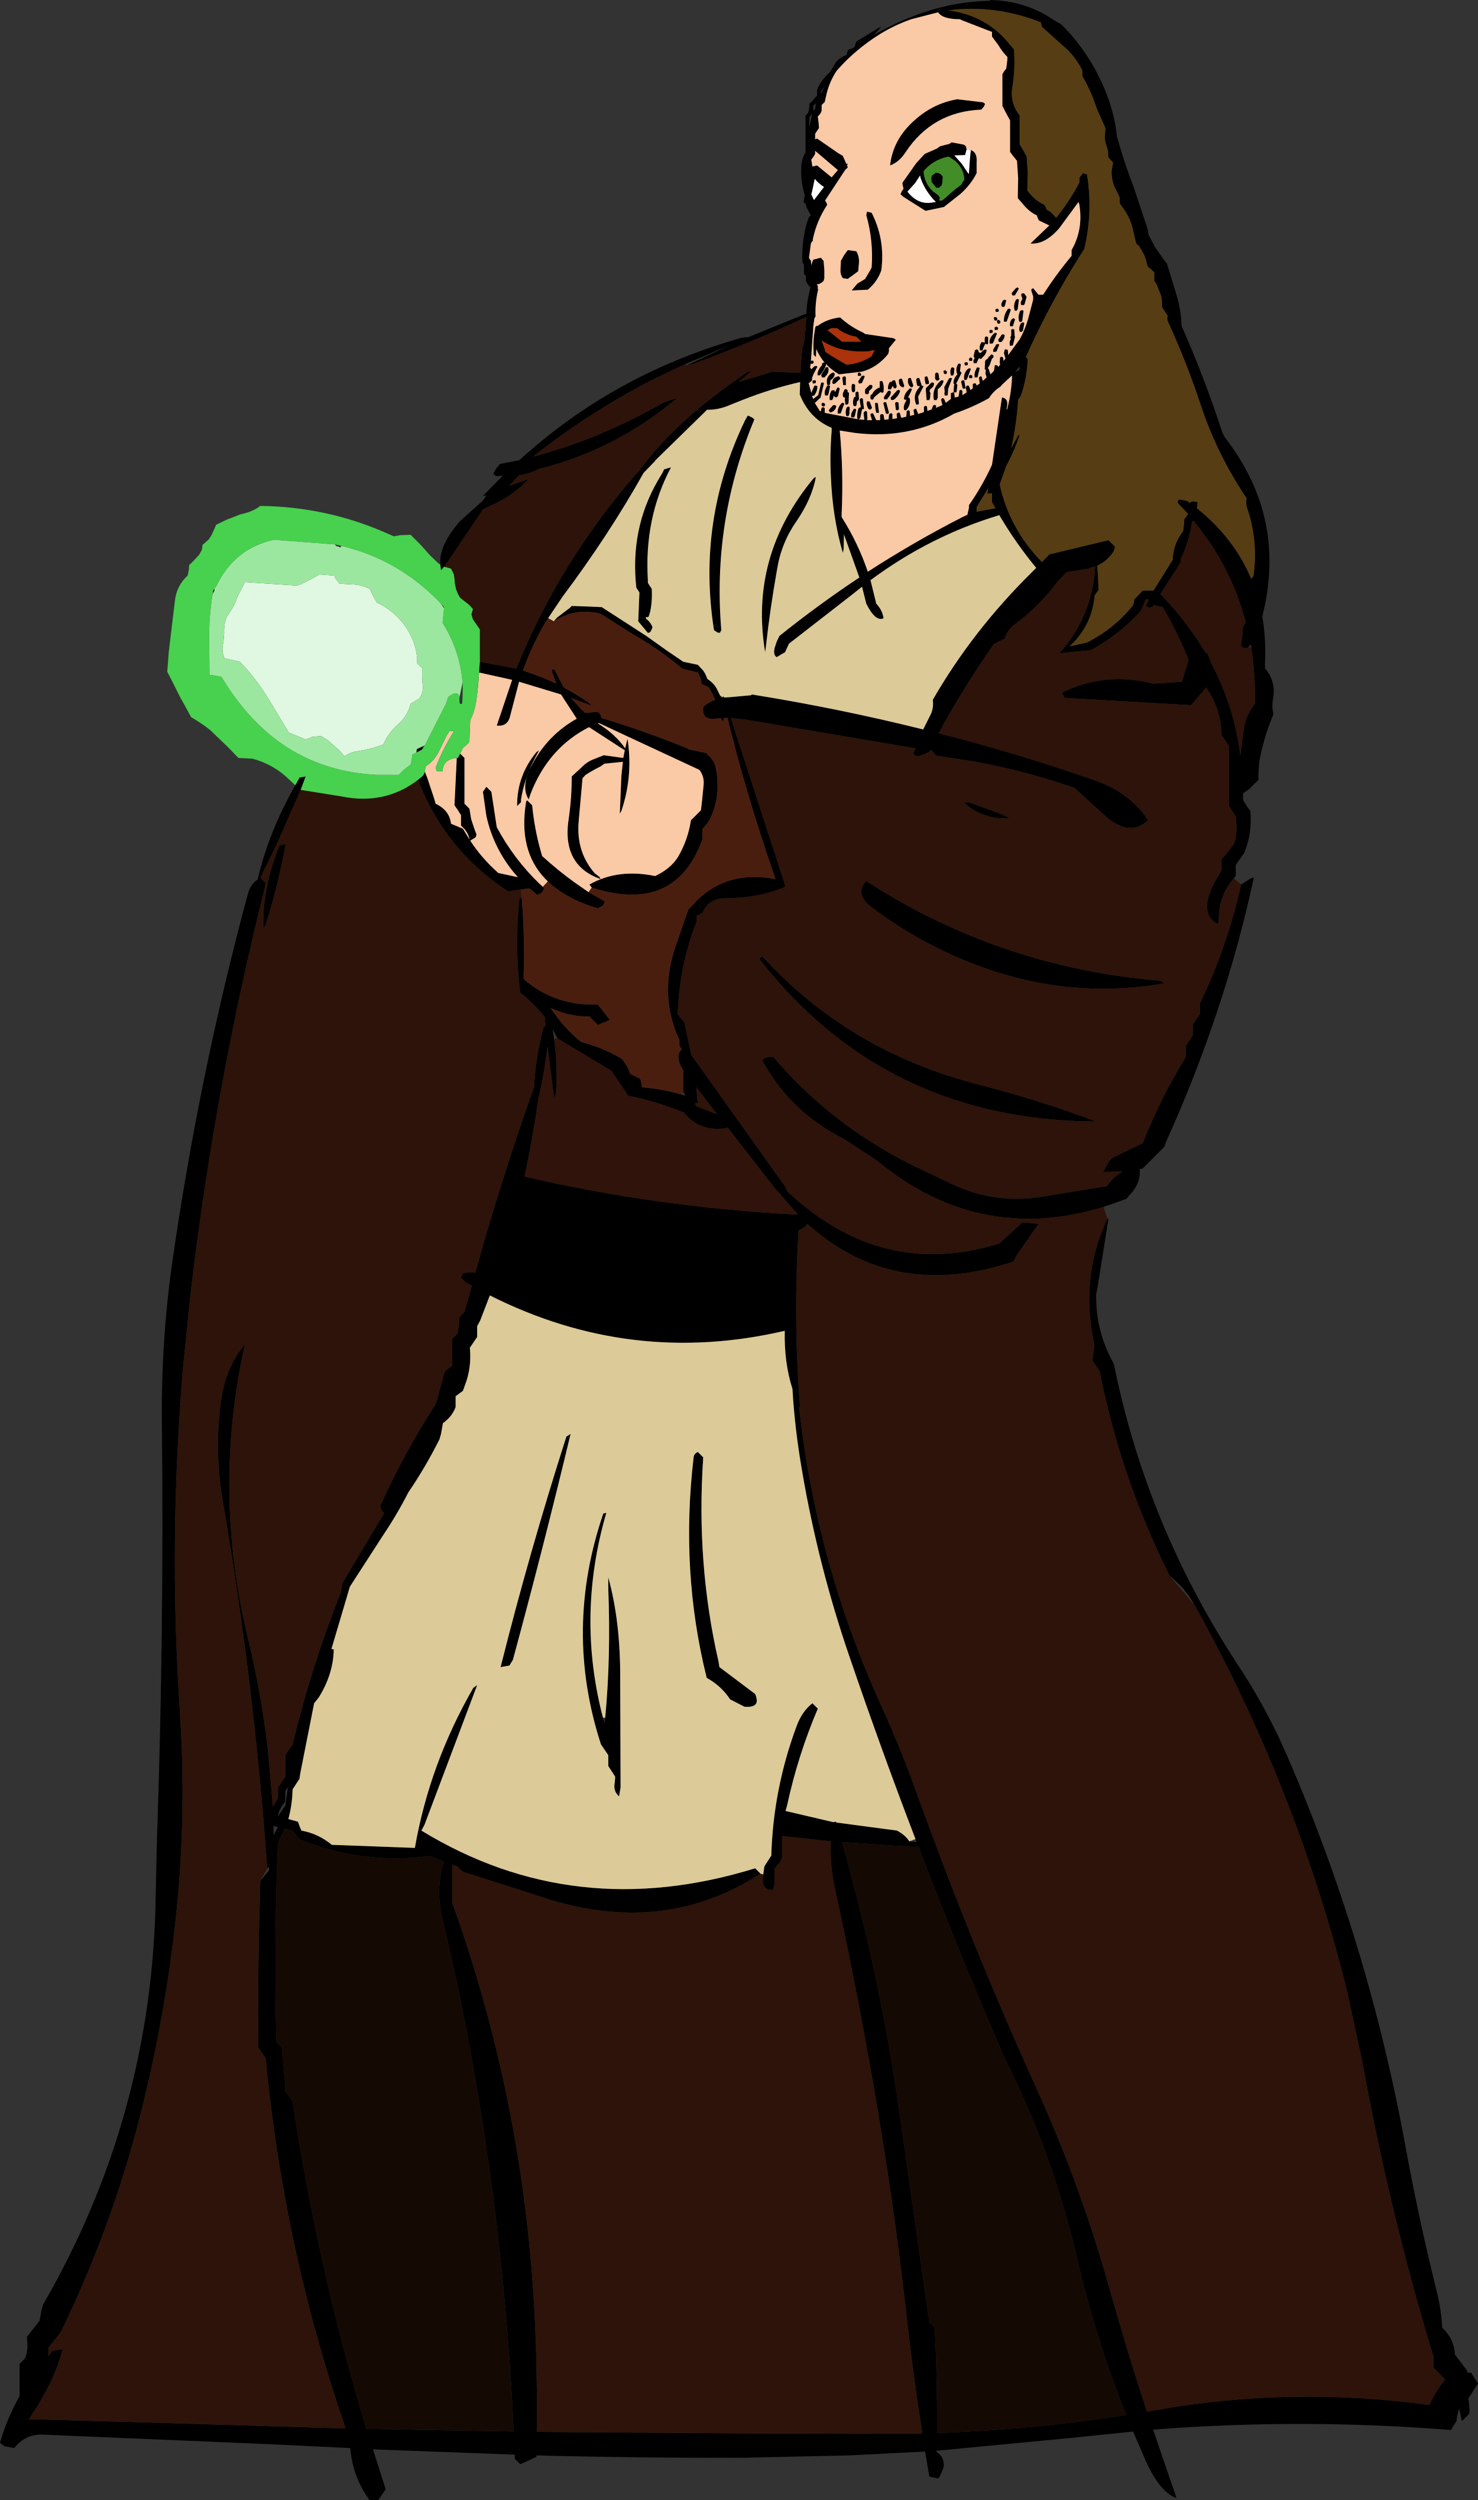 <?xml version="1.0" encoding="UTF-8" standalone="no"?>
<svg xmlns:xlink="http://www.w3.org/1999/xlink" height="324.9px" width="192.2px" xmlns="http://www.w3.org/2000/svg">
  <rect width="100%" height="100%" fill="#333333" stroke="none"/>
  <g transform="matrix(1.0, 0.0, 0.0, 1.0, 87.0, 137.15)">
    <path d="M-29.75 -63.8 L-29.75 -64.15 Q-29.75 -66.5 -27.15 -69.45 L-24.2 -72.1 -23.75 -72.75 -24.2 -72.7 -21.6 -75.35 -22.45 -75.25 -22.85 -75.55 -22.55 -76.15 -22.0 -76.85 -19.45 -77.35 Q-7.4 -88.35 8.75 -93.05 L9.4 -93.25 10.35 -93.35 17.6 -96.3 17.85 -96.35 17.95 -97.55 18.05 -98.3 18.4 -99.85 18.25 -99.9 17.9 -100.45 17.8 -100.65 17.8 -101.0 17.8 -101.2 17.75 -101.35 17.55 -101.55 17.55 -102.5 17.55 -102.65 17.5 -102.85 17.35 -103.05 Q17.2 -105.8 18.0 -108.4 L18.2 -108.95 18.45 -109.15 17.85 -110.25 17.85 -110.5 17.5 -110.9 17.65 -111.8 Q17.1 -113.55 17.2 -115.5 17.25 -116.5 17.75 -117.35 L17.75 -122.15 18.1 -122.5 18.2 -122.9 18.25 -123.25 18.25 -123.65 18.6 -124.0 18.95 -124.4 19.25 -124.75 19.25 -125.15 19.25 -125.5 Q19.8 -126.8 20.95 -127.8 L21.7 -129.05 Q22.25 -129.75 23.1 -130.0 L23.2 -130.4 23.25 -130.65 23.5 -130.75 24.1 -131.0 24.25 -131.4 24.35 -131.75 27.3 -133.55 27.6 -133.65 26.65 -132.6 27.8 -133.25 Q30.45 -134.65 33.3 -135.6 37.3 -136.95 41.75 -137.05 L41.75 -137.15 Q46.5 -137.05 50.25 -134.4 L51.0 -134.0 Q54.85 -130.15 56.85 -125.05 57.95 -122.3 58.25 -119.4 59.2 -116.0 60.45 -112.75 L62.25 -107.35 62.35 -106.65 63.2 -105.05 64.45 -103.25 64.75 -102.9 65.9 -99.15 Q66.6 -96.95 66.65 -94.8 69.6 -88.15 71.85 -81.25 72.05 -80.55 72.55 -79.95 80.35 -69.65 77.15 -57.05 77.65 -54.15 77.5 -50.95 L77.5 -50.3 Q78.95 -48.6 78.55 -46.35 78.35 -45.4 78.6 -44.35 77.55 -41.85 76.95 -39.15 76.6 -37.6 76.65 -35.8 L75.45 -34.6 74.65 -34.05 74.65 -33.85 74.65 -33.15 75.1 -32.45 75.6 -31.75 Q75.85 -28.85 74.8 -26.3 L73.7 -24.75 73.7 -24.05 73.7 -23.35 73.45 -23.0 73.3 -22.85 Q71.5 -20.65 71.5 -17.75 L71.4 -17.05 Q68.75 -18.4 71.0 -22.6 L71.85 -24.05 71.85 -24.75 71.85 -25.45 73.0 -26.85 73.5 -27.55 Q73.9 -28.9 73.75 -30.35 L73.7 -31.05 73.25 -31.75 72.8 -32.45 72.8 -38.05 72.8 -40.15 72.45 -40.8 71.85 -41.55 Q71.8 -45.0 69.85 -47.8 L67.9 -45.5 51.55 -46.45 Q51.35 -46.45 51.1 -47.15 56.75 -49.9 63.0 -48.3 L66.7 -48.55 67.55 -51.35 67.55 -51.4 Q66.2 -54.85 64.2 -58.25 L63.05 -58.5 63.0 -58.4 62.5 -58.15 62.0 -58.4 62.4 -59.25 62.0 -59.25 61.35 -57.75 Q58.55 -54.65 54.85 -52.65 L50.75 -52.25 Q54.95 -56.9 55.4 -63.3 L55.45 -63.55 54.85 -63.4 54.6 -63.25 51.7 -62.8 50.6 -61.65 Q48.1 -58.3 44.95 -56.0 44.0 -55.3 43.65 -54.15 L42.25 -53.45 Q38.7 -48.4 35.6 -42.85 L35.1 -41.9 35.05 -41.85 35.3 -41.8 Q45.45 -39.2 55.35 -35.75 59.95 -34.15 62.3 -30.55 59.75 -28.2 56.4 -31.4 L52.95 -34.55 52.75 -34.75 Q46.55 -36.9 40.15 -38.1 L39.9 -38.15 34.75 -38.95 34.3 -39.45 34.05 -39.65 33.95 -39.65 33.85 -39.45 Q33.0 -38.95 32.15 -38.85 L31.75 -39.2 32.05 -39.9 10.15 -43.6 8.05 -43.85 8.3 -43.0 15.05 -22.25 15.1 -21.9 Q11.85 -20.45 7.25 -20.4 5.15 -20.4 4.35 -18.5 L3.6 -18.15 3.6 -17.75 3.6 -17.4 Q1.4 -11.85 1.15 -5.75 L1.1 -5.4 2.0 -4.25 2.9 -0.05 15.1 17.05 15.4 17.7 Q27.7 29.2 42.95 24.45 L45.95 21.7 48.05 21.9 45.1 26.15 44.8 26.8 Q29.15 32.0 18.0 21.9 17.6 22.45 16.85 22.75 16.15 34.0 17.0 45.25 L17.05 45.95 16.9 45.6 16.95 46.0 Q19.15 65.85 27.5 84.3 30.2 90.2 32.4 96.4 39.45 115.9 47.9 134.5 53.5 146.85 57.25 160.15 59.55 168.35 62.15 176.25 L63.35 176.05 Q80.9 172.95 98.9 175.4 99.65 173.6 100.9 172.1 L99.4 170.5 99.4 169.8 99.4 169.1 Q93.7 150.35 90.15 130.75 L88.15 121.5 Q81.55 95.15 68.35 71.45 67.15 69.25 65.1 67.65 58.7 54.8 56.0 41.05 L55.05 39.65 55.25 38.25 55.3 37.55 Q53.4 28.85 57.0 21.25 L57.15 21.2 55.7 30.3 55.55 31.0 Q55.45 35.9 57.85 40.1 62.05 61.0 73.9 79.1 77.7 84.8 80.45 91.2 90.95 115.45 95.75 141.7 97.45 151.0 99.75 160.3 100.4 162.75 100.55 165.35 102.1 166.8 102.2 168.85 L103.8 170.95 103.8 171.2 104.3 171.2 105.2 172.6 103.95 174.55 104.1 175.9 104.05 176.55 103.1 177.5 102.75 175.85 102.5 176.8 102.4 177.5 101.95 178.2 101.7 178.65 Q82.25 177.1 62.95 178.6 L66.0 187.5 Q63.8 186.75 61.9 182.45 L60.35 178.85 52.05 179.7 34.75 181.35 34.75 181.45 Q35.9 182.2 35.7 183.55 L35.2 184.7 35.0 184.95 33.85 184.7 33.3 181.45 23.35 181.95 9.8 182.25 Q-3.75 182.3 -17.25 181.95 L-17.25 182.15 -19.35 183.1 -20.05 182.4 -20.05 181.85 -37.55 181.2 -38.5 181.15 -36.85 186.35 -37.8 187.75 -38.95 187.75 Q-41.15 184.75 -41.45 181.0 L-51.75 180.5 -81.4 179.25 Q-83.7 179.15 -85.15 181.0 L-86.45 180.75 -87.0 180.3 Q-86.1 177.15 -84.45 174.25 L-84.45 170.75 -84.45 170.05 -83.75 169.35 Q-83.35 168.3 -83.45 167.25 L-83.5 166.55 -81.85 164.45 -81.6 163.05 -81.4 162.35 Q-67.15 137.75 -66.75 109.15 L-66.6 102.15 Q-65.65 75.05 -65.95 47.55 -66.05 37.35 -64.65 27.25 -61.15 2.7 -54.75 -21.05 -54.4 -22.25 -53.5 -22.85 -52.05 -29.05 -48.6 -35.1 L-48.05 -36.1 -47.25 -36.25 -47.9 -34.5 -51.0 -27.45 -53.1 -23.15 -53.15 -23.1 -52.45 -22.4 -52.55 -21.85 Q-59.05 4.1 -62.2 30.8 L-63.25 41.05 -63.3 41.65 -63.55 45.2 -63.55 45.3 -63.55 45.35 Q-64.95 65.25 -63.6 85.4 -62.7 99.2 -64.2 112.7 -65.45 123.95 -68.05 134.85 -71.8 150.9 -79.05 165.85 L-80.7 167.95 -80.7 169.05 -80.25 168.4 -79.3 168.2 -78.85 168.15 Q-79.95 172.35 -82.8 176.55 L-83.1 177.05 -83.25 177.25 -82.8 177.25 -66.9 177.7 -42.05 178.45 Q-50.1 155.1 -52.45 130.35 L-53.4 128.95 Q-53.5 119.15 -53.2 109.4 L-53.15 107.3 -52.0 105.9 -52.05 105.45 -52.25 105.65 Q-53.95 81.7 -58.0 58.1 -59.1 51.8 -58.35 45.6 -57.8 40.65 -55.15 37.55 -59.4 56.55 -54.75 75.8 -53.05 82.8 -52.2 89.9 L-51.6 96.65 -51.55 97.65 -51.1 96.95 -50.85 96.55 -50.85 95.85 -50.85 95.15 -49.9 93.75 -49.9 91.65 -49.9 90.95 -48.95 89.55 Q-46.55 79.55 -42.7 69.85 L-42.45 68.55 -37.05 59.5 -37.4 59.1 -37.55 58.55 Q-34.45 51.65 -30.3 45.25 L-29.35 41.75 -29.15 41.05 -28.2 40.35 -28.2 37.55 -28.2 36.85 -27.5 36.15 -27.3 34.75 -27.3 34.05 -26.6 33.35 -25.65 29.95 -26.5 29.45 -27.05 28.9 -26.85 28.45 -26.8 28.3 -26.1 28.2 -25.4 28.2 -25.2 28.3 -25.2 28.25 Q-21.75 15.9 -17.55 4.1 -17.35 0.35 -16.35 -3.55 -16.3 -3.75 -16.05 -3.75 L-16.15 -4.95 Q-17.5 -6.7 -19.35 -8.15 -20.1 -14.1 -19.45 -20.4 L-19.15 -20.45 Q-18.75 -15.55 -18.9 -10.55 L-18.9 -9.9 Q-14.85 -6.4 -9.25 -6.6 L-7.7 -4.6 -9.25 -3.95 -10.35 -5.05 Q-12.85 -5.0 -15.4 -6.15 -13.75 -3.65 -11.45 -1.75 L-10.1 -1.35 Q-8.1 -0.7 -6.15 0.45 -5.4 1.35 -5.05 2.4 L-3.75 3.05 -3.55 3.75 -3.55 4.15 Q-1.0 4.35 1.5 5.05 L2.15 5.25 1.9 4.8 1.85 4.75 1.85 1.95 Q0.7 0.15 1.65 -0.8 L1.35 -1.25 1.35 -1.65 1.35 -2.0 Q-1.4 -7.85 0.95 -14.45 L2.5 -18.9 3.6 -20.1 Q7.65 -24.1 13.85 -22.9 11.1 -30.8 8.9 -38.8 L7.6 -43.85 7.15 -43.85 7.0 -43.4 6.75 -43.8 6.05 -43.75 Q5.15 -43.65 4.75 -44.0 4.35 -44.4 4.45 -45.25 5.1 -45.9 6.0 -46.2 L5.65 -47.0 5.25 -47.7 5.25 -47.75 4.95 -47.95 4.25 -48.25 4.1 -49.0 3.95 -49.35 3.75 -49.75 1.75 -50.25 Q-1.3 -52.8 -4.75 -54.75 L-8.9 -57.4 Q-12.2 -58.2 -15.0 -56.4 L-14.55 -56.9 -12.9 -58.15 -12.65 -58.4 -11.15 -58.35 -8.75 -58.25 -2.95 -54.5 -0.35 -52.65 1.85 -51.15 3.75 -50.75 4.45 -50.0 4.7 -49.6 5.0 -48.9 Q5.95 -48.3 6.35 -47.35 L6.65 -46.75 6.8 -46.45 7.0 -46.45 6.95 -46.55 7.1 -46.65 7.15 -46.5 7.95 -46.55 10.7 -46.8 10.75 -46.9 Q22.0 -45.1 33.05 -42.35 L33.95 -44.15 Q34.45 -45.1 34.3 -46.2 39.45 -55.15 47.15 -62.75 L47.75 -63.35 Q45.1 -66.55 42.95 -70.2 33.95 -67.5 26.2 -61.75 L26.95 -58.7 Q27.75 -57.85 27.9 -56.8 26.85 -56.3 25.65 -58.7 L25.1 -60.9 23.65 -59.75 15.6 -53.5 15.25 -52.75 15.1 -52.4 14.0 -51.75 Q13.5 -52.05 13.75 -53.0 L14.0 -53.75 14.35 -54.5 Q19.4 -58.55 24.75 -62.1 L22.75 -67.7 22.7 -65.75 22.6 -65.3 Q21.25 -69.95 21.05 -75.2 20.9 -78.1 21.15 -81.15 L21.15 -81.55 Q18.25 -82.75 17.0 -85.9 L17.05 -87.5 Q13.3 -86.65 9.5 -85.15 L8.0 -84.55 Q6.4 -83.85 4.95 -83.9 L-1.8 -77.3 -1.8 -77.25 -3.3 -75.7 Q-7.85 -67.6 -13.85 -59.6 L-15.7 -56.85 -15.7 -56.8 -15.75 -56.8 Q-17.75 -53.55 -19.0 -50.0 -16.8 -49.3 -14.65 -48.3 L-15.2 -49.8 Q-15.35 -50.25 -14.9 -50.15 L-13.7 -47.8 Q-12.0 -46.9 -10.4 -45.8 L-10.1 -45.45 -12.75 -46.45 -11.35 -44.9 -10.9 -44.5 -10.85 -44.5 -9.25 -44.65 -8.9 -44.25 -8.8 -43.85 Q-2.9 -42.05 2.35 -39.9 L2.6 -39.75 3.8 -39.5 4.8 -39.3 5.45 -38.65 5.9 -38.0 Q6.3 -36.7 6.3 -35.35 6.4 -33.0 5.4 -30.9 5.05 -30.1 4.35 -29.45 L4.35 -28.75 4.35 -28.1 Q3.1 -24.65 0.95 -22.85 -3.0 -19.55 -10.05 -21.8 L-10.35 -22.2 Q-6.65 -24.3 -1.8 -23.3 0.2 -24.25 1.15 -25.75 2.45 -27.95 2.85 -30.55 L3.5 -31.2 4.15 -31.85 4.3 -33.15 4.5 -35.15 Q4.6 -36.25 3.95 -37.1 L-5.3 -41.4 -9.15 -43.2 -9.25 -43.15 -9.2 -43.1 Q-7.05 -41.8 -5.7 -39.9 L-5.4 -41.15 Q-4.65 -36.3 -6.2 -31.75 L-6.4 -31.4 -6.2 -36.25 -6.0 -38.15 -8.4 -37.9 -8.9 -37.55 Q-9.7 -37.15 -10.45 -36.7 L-10.9 -36.4 -11.25 -36.0 -11.75 -30.4 Q-12.1 -26.45 -9.65 -23.65 L-9.05 -23.2 -8.9 -22.9 Q-10.15 -23.35 -11.05 -24.05 -13.75 -26.2 -13.05 -30.7 -12.65 -33.45 -12.65 -36.25 L-11.4 -37.4 Q-10.7 -38.15 -9.75 -38.5 L-8.5 -39.0 -5.95 -38.65 -5.75 -39.65 -6.0 -39.8 -10.4 -42.65 Q-15.7 -39.95 -18.0 -34.0 L-18.25 -33.25 Q-19.35 -35.0 -17.8 -37.8 -15.75 -41.65 -12.0 -43.75 L-14.05 -46.9 -19.5 -48.55 -20.65 -44.15 Q-20.95 -42.7 -22.4 -42.85 L-20.4 -48.8 -24.7 -49.75 -24.6 -51.15 -19.85 -50.25 Q-14.3 -64.1 -4.15 -75.7 L-4.05 -75.75 Q-1.1 -79.8 2.9 -83.25 L4.3 -84.45 7.6 -87.0 10.2 -88.8 10.75 -88.95 9.05 -87.5 13.45 -88.85 17.1 -88.7 Q17.15 -90.3 17.35 -91.9 L17.65 -93.1 17.65 -93.6 17.65 -94.0 17.75 -94.15 17.85 -95.95 Q10.65 -92.6 3.0 -89.8 L2.25 -89.65 8.05 -92.35 2.15 -89.85 -2.15 -87.8 -2.35 -87.7 Q-10.45 -83.5 -17.7 -77.8 -8.95 -80.1 -0.7 -84.85 L1.1 -85.45 Q-7.05 -78.6 -17.15 -76.15 L-17.2 -76.05 -17.25 -76.05 -17.45 -75.95 -18.45 -75.6 -19.55 -75.35 -20.8 -74.0 -18.25 -74.9 Q-20.15 -72.8 -23.05 -71.5 L-24.2 -70.95 -28.3 -64.85 -29.1 -63.7 -29.25 -63.5 -29.65 -63.05 -29.75 -63.8 M74.4 -22.2 L75.65 -23.0 76.05 -23.1 Q72.3 -5.7 64.65 11.2 L64.4 11.9 61.6 14.7 61.2 14.8 Q61.4 16.65 59.8 18.25 L59.5 18.65 56.5 19.7 Q51.05 21.35 46.0 21.25 L43.45 21.05 Q34.7 20.05 27.0 13.65 L22.8 10.9 Q15.75 7.35 12.15 0.7 12.25 0.45 12.45 0.35 L13.05 0.2 13.55 0.2 Q21.05 9.0 31.6 14.25 L36.95 16.8 Q42.85 19.55 49.5 18.2 L56.95 17.0 Q57.9 15.65 59.0 15.1 L56.45 15.15 57.2 13.8 57.65 13.3 57.8 13.25 61.6 11.4 Q63.9 5.6 67.2 0.2 L67.2 -0.5 67.2 -1.2 68.1 -2.6 68.1 -3.3 68.1 -4.0 69.05 -5.4 69.05 -6.1 69.05 -6.8 69.15 -6.95 69.3 -7.3 Q72.6 -14.25 74.4 -22.2 M20.25 -123.9 L19.85 -123.5 19.85 -123.15 19.85 -122.75 19.7 -122.4 19.35 -122.0 19.45 -121.25 19.5 -120.5 19.25 -120.15 19.0 -119.75 19.0 -119.05 19.25 -119.15 22.0 -117.25 22.6 -116.9 22.95 -116.1 23.05 -115.85 23.25 -115.9 23.15 -115.65 23.25 -115.4 22.95 -115.1 22.9 -115.05 20.3 -111.1 20.55 -110.65 20.55 -110.5 Q19.2 -108.45 18.7 -106.05 L18.7 -105.85 18.55 -105.7 18.45 -105.5 18.25 -104.0 18.2 -103.65 18.3 -103.45 18.45 -103.3 18.5 -102.7 18.6 -103.0 18.75 -103.4 19.5 -103.6 19.75 -103.65 20.1 -103.25 20.2 -102.05 20.2 -101.0 20.1 -100.65 Q19.7 -100.2 19.2 -100.2 L19.35 -100.0 19.35 -99.6 19.4 -99.55 Q19.0 -97.9 19.05 -96.2 L19.05 -96.0 18.95 -95.85 18.9 -95.75 18.75 -94.65 18.75 -94.5 18.45 -90.2 18.5 -90.25 18.6 -90.3 18.75 -90.25 18.8 -90.2 18.8 -90.05 18.75 -89.9 18.45 -89.85 18.4 -89.9 18.4 -89.75 18.35 -89.35 18.5 -89.2 18.5 -89.15 18.85 -89.5 18.9 -89.55 19.1 -89.6 19.25 -89.55 19.3 -89.5 18.75 -88.45 18.65 -88.15 18.6 -88.0 18.6 -87.9 18.6 -87.7 18.25 -87.4 18.15 -87.4 18.5 -86.1 18.85 -86.9 18.9 -87.0 18.95 -87.05 19.1 -87.05 19.25 -87.0 19.3 -86.95 Q19.3 -86.35 18.95 -85.85 L18.9 -85.75 18.6 -85.7 18.65 -85.55 18.75 -85.3 19.4 -85.8 19.75 -87.3 19.8 -87.4 19.85 -87.45 19.95 -87.45 20.1 -87.4 20.15 -87.35 19.7 -85.45 19.5 -85.3 19.05 -84.85 18.95 -84.8 19.6 -83.75 19.75 -83.7 19.8 -84.0 19.85 -84.15 19.95 -84.2 20.05 -84.25 20.2 -84.15 20.25 -84.1 20.25 -83.5 24.65 -82.65 24.5 -82.7 Q24.4 -83.3 24.6 -83.95 L24.65 -84.1 24.85 -84.2 24.85 -84.25 24.95 -84.2 24.8 -85.1 24.8 -85.25 24.85 -85.3 24.9 -85.35 24.95 -85.4 25.05 -85.4 25.2 -85.35 25.35 -84.1 25.35 -84.0 25.1 -83.95 24.9 -82.95 24.85 -82.8 24.8 -82.75 24.65 -82.65 25.4 -82.6 25.3 -83.45 25.35 -83.6 25.55 -83.75 25.7 -83.7 25.75 -83.6 25.8 -82.75 25.75 -82.6 25.75 -82.55 26.4 -82.55 26.2 -83.2 26.2 -83.35 26.4 -83.45 26.45 -83.45 26.55 -83.4 26.95 -82.55 27.45 -82.55 27.45 -83.15 27.5 -83.3 27.6 -83.3 27.7 -83.35 27.85 -83.3 27.9 -83.25 28.0 -82.6 28.55 -82.65 28.6 -83.2 28.65 -83.35 28.85 -83.45 29.0 -83.4 29.05 -83.35 29.05 -82.7 29.65 -82.8 29.6 -83.3 29.65 -83.45 Q29.75 -83.45 29.85 -83.55 L30.0 -83.5 30.2 -82.85 30.85 -83.0 30.9 -83.55 30.9 -83.7 31.1 -83.85 31.25 -83.8 31.3 -83.7 31.35 -83.1 31.9 -83.25 31.8 -83.75 31.8 -83.9 32.0 -84.0 32.0 -84.05 32.15 -84.0 32.4 -83.35 33.15 -83.6 33.15 -84.15 33.15 -84.3 33.35 -84.4 33.35 -84.45 33.5 -84.35 33.55 -84.3 33.6 -83.75 34.15 -83.95 34.3 -84.35 34.4 -84.5 34.45 -84.5 34.55 -84.55 34.7 -84.45 34.75 -84.4 34.7 -84.15 35.55 -84.5 35.4 -85.1 35.4 -85.25 35.45 -85.3 35.45 -85.35 35.5 -85.4 35.6 -85.4 35.75 -85.35 36.0 -84.8 36.65 -85.3 36.65 -85.9 36.65 -86.05 36.9 -86.15 36.9 -86.2 37.05 -86.1 37.1 -86.05 37.15 -85.5 37.65 -85.6 37.75 -86.25 37.75 -86.4 37.85 -86.45 37.95 -86.5 38.1 -86.4 38.15 -86.35 38.15 -85.8 38.7 -86.15 38.6 -86.75 38.6 -86.9 38.65 -86.95 38.7 -87.0 38.75 -87.05 38.85 -87.05 39.0 -87.0 39.2 -86.45 39.5 -86.7 39.5 -87.25 39.75 -87.35 39.9 -87.3 40.0 -87.05 40.4 -87.3 40.3 -88.1 40.5 -88.25 40.65 -88.2 40.8 -87.65 41.3 -88.1 41.15 -88.6 41.2 -89.1 41.05 -89.15 41.1 -90.15 41.15 -90.35 41.3 -90.45 41.4 -90.5 41.6 -90.8 41.65 -90.85 41.75 -90.9 41.8 -91.0 41.85 -91.05 42.0 -91.1 42.1 -91.0 42.2 -90.95 42.2 -90.8 42.15 -90.65 42.0 -90.55 41.75 -89.85 41.7 -89.7 41.45 -89.3 41.55 -89.25 41.8 -88.5 42.25 -88.95 42.35 -89.55 42.35 -89.65 42.45 -89.7 42.55 -89.7 42.7 -89.65 42.75 -89.6 42.8 -89.45 43.05 -89.75 43.0 -90.05 43.05 -90.7 43.15 -90.75 43.25 -90.8 43.4 -90.7 43.45 -90.65 43.5 -90.25 43.75 -90.55 43.55 -91.25 43.65 -91.7 43.7 -91.75 43.85 -91.75 44.0 -91.7 44.05 -91.65 44.1 -91.15 44.1 -91.0 45.6 -93.05 Q46.4 -94.5 46.8 -96.1 L47.35 -98.2 47.35 -98.5 47.35 -98.65 47.1 -99.4 47.15 -99.6 47.25 -99.65 47.35 -99.7 48.0 -98.9 48.05 -98.85 48.65 -98.85 Q50.35 -101.5 52.35 -103.9 L52.35 -104.25 52.35 -104.65 Q53.9 -107.35 53.35 -110.6 L53.25 -110.9 50.75 -107.5 Q48.9 -105.35 47.0 -105.5 L49.45 -107.85 48.1 -108.5 47.9 -108.9 47.85 -109.15 Q46.85 -109.6 46.0 -110.65 L45.35 -111.4 45.4 -114.0 45.25 -116.25 44.65 -117.0 44.35 -117.4 44.35 -119.65 44.35 -121.5 43.75 -122.6 43.35 -123.4 43.35 -123.65 43.35 -125.65 43.35 -127.5 43.55 -127.85 43.85 -128.25 43.95 -129.0 44.0 -129.4 44.0 -129.75 Q43.3 -130.45 42.85 -131.25 L42.0 -132.4 42.0 -132.75 42.0 -133.0 38.0 -134.55 37.85 -134.65 Q35.55 -134.65 35.0 -135.55 L31.5 -134.65 Q29.35 -133.9 27.4 -132.7 24.2 -130.7 21.8 -127.95 20.9 -126.6 20.5 -125.0 L20.25 -123.9 M20.15 -125.85 L19.75 -125.25 19.75 -124.9 19.85 -125.2 20.1 -125.65 20.15 -125.85 M19.1 -123.75 L18.75 -123.4 18.75 -123.0 18.75 -122.75 19.0 -123.0 19.1 -123.75 M18.55 -122.3 L18.25 -121.9 18.25 -120.65 18.3 -120.8 18.6 -122.35 18.55 -122.3 M18.8 -116.8 L18.5 -116.4 18.65 -115.5 19.0 -115.6 19.25 -115.65 21.15 -114.1 21.95 -115.05 19.0 -117.55 19.0 -117.15 18.8 -116.8 M18.95 -113.9 L18.6 -112.25 18.5 -111.9 18.85 -111.15 20.15 -112.85 Q19.45 -113.3 18.95 -113.9 M39.25 -117.65 Q40.1 -117.35 40.0 -116.1 L40.0 -115.0 40.0 -114.65 Q39.25 -113.15 37.9 -111.95 L35.75 -110.25 34.1 -109.9 33.35 -109.75 30.5 -111.55 30.1 -111.9 30.25 -112.25 30.5 -112.65 30.4 -113.0 30.35 -113.4 32.15 -115.95 33.25 -117.15 34.85 -117.85 35.25 -118.15 36.45 -118.45 36.75 -118.65 38.35 -118.35 38.6 -118.15 38.7 -117.75 38.5 -117.0 37.1 -116.95 38.05 -115.9 38.95 -114.55 39.0 -114.65 39.1 -116.1 39.2 -117.25 39.25 -117.65 M34.75 -114.7 Q35.25 -114.7 35.55 -114.25 L35.6 -114.2 35.55 -113.45 35.45 -113.05 35.4 -113.0 35.25 -112.9 35.2 -112.8 35.15 -112.75 35.1 -112.75 34.75 -112.75 34.3 -113.3 34.15 -113.5 34.1 -114.0 34.2 -114.35 34.5 -114.55 34.65 -114.7 34.75 -114.7 M30.65 -117.2 Q29.85 -116.05 28.75 -115.65 29.1 -119.0 31.9 -121.5 34.4 -123.75 37.5 -124.25 L40.85 -123.85 41.1 -123.65 40.95 -123.3 40.6 -122.9 Q34.25 -122.65 30.75 -117.35 L30.65 -117.2 M32.65 -114.35 L32.0 -113.35 31.0 -112.25 Q32.4 -110.45 34.35 -110.85 L34.7 -110.9 Q33.3 -112.3 32.7 -114.05 L32.65 -114.35 M35.05 -111.75 L35.15 -111.55 35.25 -111.45 35.15 -111.25 35.15 -111.2 35.25 -111.05 35.6 -111.15 37.2 -112.55 38.0 -113.15 38.15 -113.45 38.4 -113.8 Q38.35 -115.2 37.2 -116.25 L36.35 -116.8 Q34.35 -116.4 33.1 -114.9 33.2 -113.35 34.3 -112.3 L35.05 -111.75 M26.35 -109.5 Q28.05 -106.15 27.65 -102.4 L27.6 -102.0 Q27.1 -100.55 25.85 -99.5 L23.75 -99.4 24.5 -100.3 25.5 -100.9 26.15 -102.0 26.35 -102.4 Q26.6 -105.85 25.65 -109.2 L25.75 -109.65 26.35 -109.5 M23.25 -104.65 L24.35 -104.5 Q24.75 -103.85 24.7 -103.0 L24.6 -101.9 23.8 -101.3 23.5 -101.1 23.25 -100.9 22.6 -101.0 Q22.25 -101.5 22.3 -102.15 L22.35 -103.25 22.8 -104.05 23.25 -104.65 M48.35 -134.25 Q42.35 -136.6 36.3 -135.8 41.4 -135.15 44.45 -131.2 L44.85 -130.75 Q45.05 -128.3 44.65 -125.85 44.3 -123.8 45.6 -122.15 L45.6 -120.25 45.6 -118.4 46.25 -117.3 Q46.3 -117.05 46.5 -116.9 L46.65 -114.65 46.6 -112.75 46.6 -112.4 Q47.2 -111.55 48.05 -110.95 L48.85 -110.5 49.05 -110.1 49.1 -109.9 Q49.7 -109.65 50.15 -109.05 L50.35 -108.85 Q52.05 -110.95 53.35 -113.4 L53.4 -114.1 53.75 -114.55 53.75 -114.65 54.35 -114.5 Q55.15 -109.6 54.0 -104.8 L53.75 -104.4 Q49.6 -97.9 46.4 -90.75 L46.65 -90.5 Q46.55 -88.0 45.75 -85.7 L45.4 -85.2 Q45.2 -82.0 44.5 -78.9 L45.4 -80.55 45.6 -80.65 Q44.9 -78.5 43.85 -76.6 L43.0 -74.2 Q44.25 -68.45 48.5 -64.1 L49.45 -65.1 57.15 -66.95 58.0 -66.1 57.85 -65.55 Q57.1 -64.3 55.7 -63.65 L55.85 -60.9 55.85 -60.5 55.35 -59.75 Q55.0 -55.85 52.1 -53.15 L54.35 -53.65 Q57.9 -55.45 60.35 -58.5 L60.45 -58.9 60.5 -59.25 61.6 -60.4 63.0 -60.4 65.25 -64.0 65.5 -64.4 Q65.55 -66.2 66.55 -67.7 L66.85 -68.15 66.95 -68.9 67.0 -69.65 67.25 -70.0 67.5 -70.35 66.1 -71.85 66.3 -72.25 67.4 -72.05 67.7 -71.8 68.0 -72.0 68.75 -71.9 68.65 -71.15 68.65 -71.1 Q73.5 -67.2 75.7 -61.95 L76.0 -62.25 Q76.65 -66.9 75.15 -71.2 75.0 -71.75 75.1 -72.4 71.25 -78.15 69.15 -84.5 67.35 -89.95 64.95 -95.2 64.7 -95.7 64.85 -96.1 L64.6 -96.5 64.1 -97.25 64.1 -98.0 64.0 -98.7 63.4 -100.2 63.1 -100.65 63.1 -101.0 63.1 -101.4 63.1 -101.75 62.75 -102.1 62.25 -102.5 62.05 -103.25 61.8 -104.0 61.15 -105.15 60.75 -105.5 60.4 -106.95 Q60.15 -108.35 59.4 -109.6 L58.6 -110.75 58.6 -111.15 58.6 -111.5 57.85 -113.05 Q57.55 -113.9 57.55 -114.9 L57.75 -116.0 57.4 -116.4 57.1 -116.75 57.1 -117.5 56.9 -118.2 Q56.6 -118.9 56.7 -119.75 L56.75 -120.5 55.6 -123.1 Q54.9 -125.3 53.75 -127.25 L53.75 -127.65 53.75 -128.0 Q53.0 -129.5 51.8 -130.7 L48.5 -133.65 48.4 -134.0 48.35 -134.25 M45.45 -99.7 L45.5 -99.65 45.0 -98.8 44.95 -98.75 44.65 -98.75 44.6 -98.9 44.55 -99.05 45.1 -99.7 45.2 -99.75 45.3 -99.8 45.45 -99.7 M46.45 -98.65 L46.5 -98.55 46.25 -97.65 46.15 -97.5 45.8 -97.5 Q45.65 -97.85 45.9 -98.2 L45.95 -98.35 45.8 -98.75 45.8 -98.9 45.85 -98.95 45.85 -99.0 45.9 -99.0 46.05 -99.05 46.2 -99.0 46.45 -98.65 M46.05 -96.8 L46.1 -96.75 45.95 -95.55 45.9 -95.4 45.85 -95.35 45.7 -95.3 45.55 -95.35 Q45.35 -95.95 45.6 -96.6 L45.65 -96.75 45.9 -96.85 46.05 -96.8 M46.0 -95.3 L46.15 -95.2 46.2 -95.15 46.05 -94.3 46.0 -94.15 45.95 -94.1 45.8 -94.0 45.6 -94.05 Q45.45 -94.55 45.7 -95.0 L45.75 -95.15 46.0 -95.25 46.0 -95.3 M45.45 -98.25 L45.5 -98.2 45.35 -97.0 45.3 -96.9 45.25 -96.8 45.1 -96.75 44.95 -96.8 Q44.75 -97.45 45.05 -98.05 L45.1 -98.2 45.3 -98.3 45.45 -98.25 M43.4 -98.1 L43.65 -98.2 43.8 -98.15 43.85 -98.1 43.7 -97.5 43.65 -97.35 43.6 -97.3 43.45 -97.25 43.3 -97.3 Q43.1 -97.6 43.35 -97.95 L43.4 -98.1 M44.05 -97.0 L44.1 -97.0 44.25 -97.05 44.35 -97.0 44.45 -96.9 43.95 -95.45 43.9 -95.35 43.55 -95.35 Q43.5 -96.15 44.0 -96.9 L44.05 -97.0 M42.8 -97.0 L42.85 -96.9 42.9 -96.8 42.85 -96.65 42.5 -96.6 42.45 -96.8 42.45 -96.95 42.55 -97.0 42.65 -97.05 42.8 -97.0 M42.45 -95.95 L42.6 -95.9 42.65 -95.85 42.7 -95.7 42.65 -95.55 Q42.5 -95.4 42.3 -95.55 L42.25 -95.75 42.25 -95.9 42.35 -95.95 42.45 -95.95 M43.0 -95.5 L43.05 -95.45 43.1 -95.3 43.05 -95.15 Q42.9 -95.0 42.7 -95.15 L42.65 -95.35 42.65 -95.5 42.75 -95.55 42.85 -95.6 43.0 -95.5 M42.35 -94.65 L42.45 -94.65 42.55 -94.7 42.7 -94.65 42.75 -94.6 42.8 -94.45 42.75 -94.3 42.4 -94.25 Q42.3 -94.35 42.35 -94.5 L42.35 -94.65 M41.65 -94.1 L41.7 -94.25 41.75 -94.25 41.9 -94.3 42.0 -94.25 42.1 -94.2 42.1 -94.05 42.05 -93.9 41.7 -93.85 41.65 -94.1 M41.45 -93.35 L41.5 -93.3 41.5 -92.6 41.45 -92.4 41.1 -92.45 40.8 -91.75 40.8 -91.6 40.45 -91.6 Q40.3 -92.1 40.55 -92.55 L40.65 -92.7 41.0 -92.65 41.05 -92.6 41.05 -93.2 41.1 -93.35 41.2 -93.4 41.3 -93.45 41.45 -93.35 M42.65 -93.8 L42.15 -92.6 42.05 -92.5 41.7 -92.5 Q41.6 -93.2 42.2 -93.75 L42.3 -93.85 42.35 -93.9 42.45 -93.9 42.6 -93.85 42.65 -93.8 M42.8 -93.0 L43.2 -93.55 43.25 -93.65 43.35 -93.7 43.45 -93.7 43.6 -93.65 43.65 -93.6 Q43.65 -93.15 43.3 -92.8 L43.25 -92.7 42.9 -92.7 42.85 -92.85 42.8 -93.0 M45.0 -95.65 L44.75 -94.85 44.7 -94.75 44.35 -94.75 Q44.25 -95.2 44.55 -95.65 L44.6 -95.7 44.7 -95.75 44.8 -95.8 44.95 -95.7 45.0 -95.65 M44.6 -94.35 L44.7 -94.4 44.85 -94.35 44.9 -94.3 44.95 -93.5 44.95 -93.45 45.0 -93.4 44.75 -92.4 44.7 -92.25 44.35 -92.2 Q44.2 -92.65 44.45 -93.1 L44.4 -93.25 44.4 -93.4 44.45 -93.45 44.5 -93.55 44.5 -94.2 44.5 -94.35 44.6 -94.35 M42.95 -92.35 L42.6 -91.5 42.55 -91.45 42.2 -91.4 42.15 -91.55 42.15 -91.7 42.5 -92.3 42.55 -92.4 42.65 -92.4 42.75 -92.45 42.9 -92.4 42.95 -92.35 M41.1 -91.75 L41.25 -91.7 41.3 -91.65 Q41.25 -91.1 40.75 -90.7 L40.7 -90.6 40.65 -90.55 40.5 -90.5 40.3 -90.6 40.05 -90.1 40.0 -89.95 39.65 -89.95 Q39.5 -90.2 39.65 -90.45 L39.75 -90.6 39.65 -90.75 39.6 -90.85 39.75 -91.5 39.8 -91.65 40.0 -91.75 40.15 -91.7 40.2 -91.65 40.25 -91.55 40.25 -91.4 40.45 -91.3 40.55 -91.3 Q40.8 -91.6 41.1 -91.75 M43.3 -87.15 L43.1 -86.9 Q42.2 -86.35 41.6 -85.4 39.45 -84.2 37.1 -83.4 31.2 -80.0 24.1 -80.9 L22.2 -81.2 Q22.7 -75.9 22.45 -70.4 L22.45 -69.95 Q24.6 -66.55 25.85 -62.85 31.8 -66.7 38.15 -69.95 L38.8 -70.25 39.0 -71.15 39.0 -71.5 Q40.75 -74.0 42.0 -76.75 L43.15 -84.55 43.3 -85.5 Q44.25 -85.35 43.9 -84.05 L43.95 -83.9 Q44.5 -85.95 44.6 -88.05 L44.6 -88.35 43.3 -87.15 M45.55 -89.05 L45.6 -89.55 45.0 -88.8 45.55 -89.05 M42.0 -71.9 L42.0 -73.05 41.4 -73.0 41.5 -73.7 40.0 -71.25 40.0 -70.9 40.0 -70.65 42.45 -71.1 42.0 -71.9 M68.25 -69.4 L68.2 -69.5 68.0 -69.25 Q67.65 -66.9 66.65 -64.7 66.5 -64.4 66.5 -64.0 L63.9 -59.95 Q67.3 -56.45 69.65 -52.5 L70.0 -52.25 70.55 -50.9 Q72.05 -48.0 73.05 -44.85 73.9 -42.0 74.3 -39.0 L74.75 -42.45 Q75.0 -44.2 76.2 -45.7 76.25 -49.55 75.7 -53.05 L75.65 -53.4 75.35 -53.0 74.75 -52.9 74.35 -53.25 74.6 -54.8 74.6 -55.5 74.7 -55.85 75.0 -56.25 Q73.1 -63.55 68.25 -69.4 M31.3 -88.05 L31.45 -88.0 31.75 -87.1 31.75 -86.95 31.65 -86.85 31.5 -86.8 Q30.95 -87.15 31.1 -87.95 L31.3 -88.05 M30.6 -87.0 L30.55 -86.95 30.5 -86.8 Q29.8 -86.9 29.9 -87.8 L29.95 -87.85 29.95 -87.9 30.0 -87.9 30.15 -87.95 30.3 -87.9 30.55 -87.15 30.6 -87.0 M31.3 -86.65 L31.4 -86.7 31.55 -86.6 31.6 -86.55 31.15 -85.6 31.05 -85.55 31.25 -85.45 31.3 -85.4 Q31.45 -84.7 31.05 -84.1 L30.9 -83.9 Q30.75 -83.75 30.55 -83.9 30.45 -84.45 30.8 -85.0 L30.85 -85.2 30.75 -85.2 30.55 -85.25 Q30.55 -85.95 31.15 -86.5 L31.25 -86.65 31.3 -86.65 M32.4 -88.05 L32.55 -88.0 32.8 -87.25 32.85 -87.2 Q32.75 -87.0 33.05 -87.0 L33.1 -86.95 32.45 -85.7 32.4 -85.65 32.5 -84.75 32.45 -84.6 32.15 -84.55 Q31.65 -85.75 32.45 -86.7 L32.65 -86.95 32.3 -87.0 Q32.15 -87.4 32.15 -87.85 L32.2 -87.95 32.3 -88.0 32.4 -88.05 M34.85 -88.75 L35.0 -88.65 35.05 -88.6 35.1 -88.25 35.1 -88.1 35.15 -88.0 35.2 -87.95 35.15 -87.9 35.1 -87.75 Q34.75 -87.55 34.6 -87.95 L34.6 -88.5 34.65 -88.65 34.7 -88.7 34.85 -88.75 M33.45 -88.25 L33.6 -88.2 33.8 -87.55 33.8 -87.4 33.8 -87.3 33.75 -87.25 33.4 -87.2 Q33.25 -87.6 33.25 -88.0 L33.25 -88.15 33.35 -88.2 33.45 -88.25 M34.15 -87.45 L34.25 -87.45 34.4 -87.4 34.45 -87.35 Q34.5 -86.9 34.0 -86.6 L33.95 -86.55 33.9 -86.4 33.9 -86.25 33.95 -86.15 34.0 -86.1 33.95 -85.45 33.85 -85.15 33.5 -85.15 33.4 -86.4 33.4 -86.7 34.05 -87.35 34.1 -87.4 34.15 -87.45 M35.35 -87.7 L35.4 -87.7 35.5 -87.75 35.65 -87.7 35.7 -87.65 Q35.6 -87.05 35.0 -86.6 L34.95 -86.55 34.95 -85.5 34.8 -85.15 34.45 -85.15 Q34.15 -86.6 35.25 -87.6 L35.35 -87.7 M39.1 -90.65 L39.25 -90.7 39.4 -90.6 39.45 -90.55 39.45 -90.4 39.4 -90.25 39.05 -90.25 39.0 -90.45 39.05 -90.6 39.1 -90.65 M38.45 -90.05 L38.55 -90.05 38.65 -90.1 38.8 -90.05 38.85 -90.0 38.85 -89.85 38.85 -89.7 38.5 -89.65 38.4 -89.9 38.45 -90.05 M37.9 -89.85 L37.95 -89.8 37.85 -89.05 37.85 -88.9 37.9 -88.85 38.05 -88.7 37.35 -87.3 37.45 -87.2 37.5 -87.15 37.4 -86.25 37.35 -86.15 37.0 -86.15 37.05 -87.0 37.1 -87.15 37.1 -87.2 37.0 -87.3 Q36.95 -87.95 37.5 -88.5 37.2 -89.1 37.55 -89.75 L37.6 -89.85 37.65 -89.9 37.75 -89.9 37.9 -89.85 M36.9 -89.4 L37.05 -89.35 37.1 -89.3 37.05 -88.55 36.95 -88.4 Q36.8 -88.25 36.65 -88.4 36.5 -88.8 36.65 -89.2 L36.7 -89.35 36.8 -89.4 36.9 -89.4 M35.9 -89.05 L36.05 -88.95 36.1 -88.9 36.15 -88.75 36.1 -88.6 Q35.95 -88.45 35.75 -88.6 L35.7 -88.8 35.7 -88.95 35.8 -89.0 35.9 -89.05 M35.8 -86.85 L36.4 -87.95 36.45 -88.0 36.5 -88.0 36.6 -88.05 36.75 -88.0 36.8 -87.95 36.35 -86.75 36.3 -86.6 36.25 -85.9 36.2 -85.75 35.85 -85.75 35.8 -86.05 35.85 -86.2 35.8 -86.7 35.8 -86.85 M40.1 -89.4 L40.2 -89.4 40.35 -89.35 40.4 -89.3 40.15 -88.25 40.1 -88.1 39.75 -88.1 Q39.65 -88.65 39.95 -89.2 L40.0 -89.35 40.1 -89.4 M39.4 -88.35 L39.45 -88.3 39.45 -88.15 39.4 -88.0 39.05 -88.0 39.0 -88.2 39.05 -88.35 39.1 -88.4 39.25 -88.45 39.4 -88.35 M39.2 -89.25 L39.25 -89.2 38.8 -88.0 38.75 -87.9 38.7 -87.8 38.55 -87.75 38.4 -87.8 Q38.25 -88.45 38.7 -89.05 L38.85 -89.2 39.05 -89.3 39.2 -89.25 M38.0 -87.6 L38.05 -87.65 38.1 -87.7 38.15 -87.7 38.25 -87.75 38.4 -87.7 38.55 -86.75 38.55 -86.65 38.2 -86.65 38.0 -87.45 38.0 -87.6 M29.2 -93.2 L29.5 -93.0 28.6 -91.9 28.6 -91.5 28.5 -91.15 Q27.1 -89.4 25.1 -88.85 L22.1 -88.5 Q21.1 -89.1 20.4 -89.85 L20.4 -89.8 20.4 -89.65 Q20.15 -89.0 19.7 -88.45 L19.65 -88.4 19.5 -88.35 19.3 -88.4 Q19.3 -89.05 19.85 -89.65 L19.9 -89.7 19.9 -89.8 19.9 -89.95 20.15 -90.05 20.25 -90.0 Q19.55 -90.85 19.15 -91.8 L19.1 -90.75 18.8 -91.05 18.8 -91.4 Q18.7 -93.1 19.05 -94.7 L19.25 -94.85 19.25 -94.75 Q20.5 -95.7 22.25 -95.9 23.55 -94.7 25.2 -93.95 L25.5 -93.75 29.2 -93.2 M20.6 -94.25 L22.5 -92.75 25.0 -92.75 24.35 -93.4 Q22.95 -93.6 21.85 -94.5 L21.1 -94.5 20.6 -94.25 M20.35 -91.4 Q21.75 -90.5 23.1 -89.75 24.85 -89.9 26.35 -90.85 L26.35 -90.9 26.75 -91.65 26.35 -91.6 26.0 -91.5 Q22.3 -91.25 19.85 -92.9 L20.25 -91.75 20.35 -91.4 M22.7 -88.2 L22.8 -88.25 22.95 -88.2 23.0 -88.1 23.0 -87.25 23.0 -87.1 22.65 -87.1 22.55 -87.95 22.55 -88.05 22.6 -88.15 22.65 -88.2 22.7 -88.2 M22.05 -88.25 L22.15 -88.2 22.2 -88.1 22.25 -88.05 22.25 -87.9 21.6 -87.3 21.45 -87.25 21.25 -87.3 Q21.15 -88.05 22.0 -88.25 L22.05 -88.25 M20.35 -89.4 L20.4 -89.4 20.55 -89.45 20.7 -89.4 Q20.9 -88.75 20.3 -88.2 L20.25 -88.1 19.9 -88.1 19.8 -88.3 19.8 -88.45 20.35 -89.35 20.35 -89.4 M21.2 -88.7 L21.35 -88.75 21.5 -88.65 21.55 -88.6 Q21.55 -88.15 21.1 -87.8 L21.0 -87.75 20.95 -87.3 20.9 -87.15 20.85 -87.1 20.75 -87.05 20.9 -87.0 20.95 -86.95 20.75 -86.0 20.65 -85.75 20.3 -85.75 Q20.15 -86.2 20.4 -86.7 L20.55 -87.0 20.65 -87.05 20.75 -87.05 20.6 -87.1 Q20.3 -88.0 21.05 -88.6 L21.15 -88.65 21.2 -88.7 M22.05 -86.8 L22.15 -86.7 22.2 -86.65 22.0 -85.75 21.95 -85.65 21.85 -85.55 21.75 -85.5 21.55 -85.55 21.5 -85.65 21.45 -85.75 21.3 -85.3 21.2 -85.15 20.9 -85.15 Q20.8 -85.7 21.05 -86.25 L21.15 -86.4 21.5 -86.45 21.55 -86.3 21.6 -86.2 21.8 -86.6 21.85 -86.75 21.9 -86.75 22.05 -86.8 M24.55 -88.5 L24.55 -88.65 24.65 -88.7 24.75 -88.75 24.9 -88.65 24.95 -88.6 25.0 -88.45 24.95 -88.3 24.6 -88.3 Q24.5 -88.4 24.55 -88.5 M25.05 -88.25 L25.15 -88.3 25.25 -88.35 25.4 -88.3 25.45 -88.2 25.1 -87.4 25.05 -87.35 24.7 -87.3 24.65 -87.45 24.6 -87.6 25.0 -88.2 25.05 -88.25 M23.8 -87.2 L23.85 -87.25 24.0 -87.25 24.1 -87.2 24.2 -87.15 24.2 -86.4 24.15 -86.25 Q24.0 -86.1 23.8 -86.25 23.7 -86.6 23.75 -87.05 L23.8 -87.2 M26.35 -87.1 L26.45 -87.05 Q26.5 -86.65 26.05 -86.4 L26.0 -86.3 26.0 -86.15 25.95 -86.0 25.9 -85.95 25.75 -85.9 25.55 -85.95 Q25.45 -86.15 25.5 -86.4 L25.5 -86.55 26.05 -87.1 26.25 -87.15 26.35 -87.1 M27.4 -87.6 L27.5 -87.6 27.6 -87.65 27.75 -87.6 Q28.0 -87.0 27.9 -86.3 L27.9 -86.2 27.85 -86.15 27.7 -86.1 27.5 -86.2 26.65 -85.5 26.65 -85.4 26.6 -85.35 26.55 -85.25 26.45 -85.2 26.25 -85.25 Q26.15 -85.4 26.2 -85.65 L26.2 -85.75 26.25 -85.85 26.4 -85.9 Q26.7 -86.55 27.4 -86.8 L27.4 -87.45 27.4 -87.6 M29.05 -87.7 L29.15 -87.7 29.25 -87.75 29.4 -87.7 29.6 -87.05 29.6 -86.9 29.6 -86.85 29.55 -86.75 Q29.4 -86.6 29.2 -86.75 L29.15 -86.9 29.1 -87.0 28.9 -86.65 28.85 -86.55 28.5 -86.55 Q28.4 -86.95 28.65 -87.4 L28.7 -87.5 29.0 -87.55 29.0 -87.6 29.05 -87.7 M29.85 -86.5 L30.0 -86.4 30.05 -86.35 Q29.9 -85.75 29.3 -85.25 L29.25 -85.2 28.9 -85.15 28.85 -85.3 28.8 -85.45 29.6 -86.35 29.65 -86.4 29.75 -86.45 29.85 -86.5 M28.55 -86.35 L28.7 -86.4 28.8 -86.3 28.85 -86.25 Q28.85 -85.8 28.45 -85.4 L28.35 -85.25 28.0 -85.25 27.95 -85.4 27.95 -85.55 28.45 -86.3 28.5 -86.35 28.55 -86.35 M28.25 -84.85 L28.6 -83.55 28.6 -83.45 28.5 -83.4 28.4 -83.35 28.2 -83.4 27.9 -84.65 27.85 -84.8 28.1 -84.9 28.25 -84.85 M29.85 -84.8 L29.9 -84.05 29.85 -83.9 Q29.7 -83.75 29.5 -83.9 L29.4 -84.7 29.45 -84.85 29.55 -84.9 29.65 -84.9 29.8 -84.85 29.85 -84.8 M26.1 -84.95 L26.35 -84.3 26.4 -84.15 26.35 -84.1 26.3 -84.0 Q26.15 -83.85 25.95 -84.0 25.7 -84.35 25.7 -84.8 L25.75 -84.95 25.8 -85.0 25.95 -85.0 26.1 -84.95 M27.15 -84.75 L27.3 -83.6 27.3 -83.5 26.95 -83.5 Q26.8 -84.05 26.8 -84.6 L26.8 -84.75 26.9 -84.8 27.0 -84.8 27.15 -84.75 M24.45 -86.3 L24.6 -86.2 24.65 -86.15 24.7 -85.3 24.65 -85.15 24.6 -85.1 24.45 -85.0 24.4 -84.6 24.35 -84.45 24.3 -84.4 24.2 -84.35 24.0 -84.4 Q23.85 -84.85 24.0 -85.35 L24.05 -85.5 24.25 -85.6 24.25 -86.0 24.25 -86.15 24.45 -86.25 24.45 -86.3 M23.25 -86.4 L23.2 -86.25 23.35 -86.15 23.4 -86.05 23.35 -84.8 23.25 -84.6 22.95 -84.55 22.85 -85.25 22.9 -85.45 22.8 -85.5 22.65 -85.55 Q22.5 -85.95 22.75 -86.35 L22.8 -86.5 22.9 -86.55 23.0 -86.6 23.15 -86.5 23.2 -86.45 23.25 -86.4 M23.45 -84.25 L23.5 -84.2 23.45 -83.35 23.4 -83.2 23.35 -83.1 23.2 -83.05 23.05 -83.1 Q22.9 -83.55 23.05 -84.05 L23.1 -84.2 23.3 -84.3 23.3 -84.35 23.45 -84.25 M24.0 -84.0 L24.05 -84.0 24.2 -84.05 24.3 -83.95 24.35 -83.9 24.15 -83.05 24.05 -82.9 23.7 -82.9 Q23.6 -83.4 23.95 -83.85 L24.0 -84.0 M20.3 -84.55 L20.25 -84.4 Q20.1 -84.25 19.9 -84.4 19.8 -84.45 19.85 -84.6 L19.85 -84.75 19.95 -84.8 20.05 -84.8 20.2 -84.75 20.25 -84.7 20.3 -84.55 M20.9 -83.6 L20.8 -83.75 20.8 -83.9 21.35 -84.5 21.55 -84.5 21.55 -84.55 21.65 -84.45 21.75 -84.4 Q21.7 -83.8 21.05 -83.55 L20.9 -83.6 M22.75 -84.75 L22.8 -84.7 22.35 -83.5 22.3 -83.4 21.95 -83.4 Q21.85 -84.05 22.35 -84.65 L22.45 -84.75 22.5 -84.8 22.6 -84.8 22.75 -84.75 M18.9 -87.75 L19.05 -87.7 19.1 -87.65 19.1 -87.5 19.05 -87.35 18.7 -87.3 18.65 -87.55 18.7 -87.7 18.8 -87.7 18.9 -87.75 M0.25 -76.4 Q-3.25 -69.8 -2.75 -61.75 L-2.75 -61.4 -2.5 -61.0 -2.25 -60.65 Q-2.15 -59.1 -2.45 -57.65 L-2.65 -57.0 -2.75 -56.95 -3.0 -56.95 -3.0 -56.75 Q-2.4 -56.3 -2.15 -55.65 -2.25 -55.25 -2.5 -54.95 L-2.75 -54.9 -4.0 -56.4 -3.85 -60.15 -4.0 -60.4 -4.25 -60.75 Q-5.1 -68.4 -1.45 -74.7 L-0.8 -75.8 -0.65 -76.15 0.0 -76.35 0.25 -76.4 M10.8 -82.9 L11.1 -82.65 Q5.6 -69.45 6.8 -55.25 L6.6 -54.9 6.3 -54.95 5.85 -55.25 Q3.6 -69.5 9.9 -82.55 L10.25 -83.15 10.8 -82.9 M19.1 -75.15 Q18.55 -72.25 16.5 -69.3 14.6 -66.55 14.05 -63.15 13.15 -58.1 12.6 -53.15 L12.6 -53.1 12.5 -52.4 Q10.4 -64.9 18.85 -75.05 L19.1 -75.15 M38.95 -32.9 L43.1 -31.4 44.35 -30.8 Q40.85 -30.6 38.4 -32.8 L38.95 -32.9 M12.15 -12.85 Q23.4 -0.55 40.1 3.75 48.1 5.8 55.55 8.6 28.2 8.5 11.8 -12.45 11.65 -12.65 12.15 -12.85 M26.35 -19.25 Q24.05 -21.0 25.65 -22.65 43.05 -11.4 63.9 -9.7 L64.4 -9.35 Q49.2 -6.7 34.5 -14.15 30.15 -16.35 26.35 -19.25 M-32.85 -39.35 L-32.8 -39.8 -32.05 -40.15 -32.1 -39.75 -32.85 -39.35 M-32.65 -35.8 L-32.1 -36.25 Q-31.85 -36.5 -31.75 -36.85 L-31.45 -36.1 -30.55 -33.4 -30.35 -32.7 Q-28.55 -31.85 -28.35 -30.1 L-26.8 -29.45 -25.95 -28.05 Q-26.1 -29.05 -27.05 -29.85 L-27.05 -30.55 -27.05 -31.2 -27.45 -31.85 -27.9 -32.5 -27.6 -38.65 -27.45 -38.65 -27.15 -39.2 -26.6 -38.65 -26.6 -34.25 -26.6 -33.4 -26.6 -32.7 -25.95 -32.05 -25.75 -30.8 -25.7 -30.6 -25.65 -30.45 -25.3 -29.4 -25.05 -28.75 Q-25.05 -28.45 -25.2 -28.3 L-25.85 -27.9 Q-24.35 -25.6 -22.2 -23.7 L-19.65 -23.15 Q-22.75 -26.6 -23.75 -31.1 L-24.2 -34.25 -23.75 -34.9 -23.1 -34.25 -22.5 -30.3 -22.4 -29.65 Q-20.2 -25.55 -16.9 -22.35 L-16.4 -21.9 -16.25 -21.75 -16.45 -21.25 Q-16.7 -21.0 -17.15 -20.85 L-17.9 -21.5 -18.2 -21.7 -19.3 -21.55 -20.9 -21.3 Q-29.05 -26.55 -32.65 -35.8 M-49.85 -27.45 Q-50.8 -22.25 -52.45 -16.95 L-52.75 -16.45 Q-52.85 -19.1 -52.3 -21.8 -51.8 -24.5 -50.65 -27.3 L-49.85 -27.45 M-16.9 -39.65 L-17.85 -37.8 Q-18.85 -35.65 -19.25 -33.25 L-19.25 -32.9 -19.75 -32.4 Q-19.8 -36.3 -17.25 -39.4 L-16.9 -39.65 M-15.75 -22.6 L-16.15 -23.0 Q-19.6 -26.65 -18.6 -32.85 L-18.6 -32.95 -18.45 -33.15 -18.4 -33.1 -17.8 -32.5 Q-17.5 -29.45 -16.7 -26.6 L-16.5 -25.9 Q-14.35 -23.95 -12.25 -22.45 L-10.45 -21.2 -10.35 -21.15 -8.35 -20.0 -8.55 -19.5 -9.25 -19.1 Q-13.4 -20.35 -15.75 -22.6 M-14.95 -2.15 Q-14.45 1.4 -14.7 5.05 L-14.95 5.5 -15.8 -1.15 Q-16.2 2.25 -17.0 5.7 -17.7 10.7 -18.8 15.75 -1.55 19.75 16.75 20.7 L13.7 17.2 7.6 9.35 7.45 9.45 Q4.0 10.0 1.95 7.45 -1.7 5.95 -5.3 5.25 L-7.5 2.0 -14.5 -2.2 -15.15 -3.4 -14.95 -2.15 M32.05 101.85 Q27.55 90.1 23.45 78.1 19.4 66.3 17.3 54.0 16.35 48.55 16.05 43.35 14.95 39.9 15.05 35.8 -4.95 40.45 -23.3 31.2 L-24.55 34.45 -24.95 35.2 -24.95 35.9 -24.95 36.6 -25.9 38.0 Q-25.65 40.6 -26.55 42.9 L-26.8 43.6 -27.75 44.3 -27.75 45.0 -27.75 45.7 Q-28.2 46.95 -29.4 47.8 L-29.65 49.2 -29.85 49.9 Q-31.65 53.5 -33.9 56.8 -35.35 59.65 -37.2 62.4 L-41.5 69.05 -43.9 77.15 -43.6 77.2 Q-43.65 80.4 -45.55 83.45 L-46.15 84.2 -47.95 93.3 -48.05 94.0 -48.95 95.4 Q-49.0 97.4 -49.5 99.25 L-48.25 99.6 -48.0 100.3 -47.8 100.75 Q-45.6 101.15 -43.85 102.6 L-33.05 103.0 Q-31.15 92.1 -25.45 82.2 L-24.95 81.85 -31.8 100.0 -32.2 100.75 Q-12.3 112.9 11.2 105.65 L11.9 106.35 Q-0.7 114.55 -16.35 109.45 L-26.8 106.1 -27.3 105.65 -27.5 105.4 -28.2 105.2 -28.2 109.4 -28.2 110.1 Q-19.0 135.65 -17.5 163.2 -17.1 170.95 -17.2 178.9 L10.75 179.1 25.2 179.15 32.95 179.1 Q31.85 172.2 31.05 165.2 29.55 151.5 27.25 137.75 24.75 122.75 21.5 107.95 20.9 104.95 21.05 102.15 L14.7 101.45 14.7 103.55 14.7 104.25 14.4 104.9 13.75 105.65 13.7 107.75 13.55 108.45 Q11.9 108.6 12.25 106.45 L12.3 106.1 12.4 105.4 12.85 104.7 13.3 104.0 Q13.55 95.35 16.6 87.15 17.3 85.25 18.65 84.2 L19.35 84.9 Q16.75 91.0 15.35 97.5 L15.15 98.2 21.35 99.65 21.7 99.6 21.75 99.7 29.65 100.75 Q30.75 101.35 31.25 102.15 L32.2 102.25 32.05 101.85 M-49.9 95.6 L-49.9 96.3 -49.9 97.0 Q-50.7 97.85 -50.85 98.9 L-49.9 97.5 -49.55 95.1 -49.9 95.6 M-8.3 86.1 Q-7.55 78.2 -7.9 69.25 L-7.9 67.85 Q-6.3 73.6 -6.35 81.15 L-6.3 95.15 -6.5 96.3 Q-7.3 95.6 -7.05 94.45 L-7.0 93.75 -7.9 92.35 -7.9 91.65 -7.9 90.95 -8.85 89.55 Q-13.7 74.65 -8.55 59.55 L-8.15 59.45 Q-12.05 72.8 -8.6 86.05 L-8.4 86.75 -8.3 86.1 M-20.75 79.3 L-21.9 79.5 Q-18.15 64.55 -13.35 49.55 L-12.8 49.2 Q-16.35 64.0 -20.3 78.55 L-20.75 79.3 M-29.25 104.8 L-31.05 104.05 Q-39.85 105.2 -48.05 101.9 L-48.95 100.75 -49.95 100.5 -50.55 101.7 -50.85 102.4 Q-51.35 114.05 -51.1 126.2 L-51.05 128.25 -50.35 128.95 -49.9 133.85 -49.9 134.55 -48.95 135.95 Q-45.65 157.7 -39.35 178.5 L-20.2 178.85 Q-21.35 153.8 -25.85 129.35 -27.4 120.8 -29.4 112.55 -30.45 108.35 -29.25 104.8 M-51.45 100.15 L-51.4 101.4 -51.25 101.0 -50.85 100.3 -51.45 100.15 M3.7 5.85 L3.75 6.25 3.4 6.15 3.4 6.2 3.5 6.6 6.25 7.65 3.55 4.15 3.7 5.85 M4.45 52.25 Q3.5 66.0 6.45 78.85 L6.55 79.5 11.2 83.0 Q12.0 84.85 9.8 84.65 L7.95 83.7 Q6.8 81.95 4.9 80.9 1.45 67.05 3.2 52.25 3.25 51.75 3.75 51.55 L4.45 52.25 M32.2 102.85 L31.5 102.85 22.5 102.25 Q27.7 120.5 30.25 139.4 L33.85 164.65 34.55 165.35 Q34.9 172.15 34.85 179.05 47.25 178.6 59.45 176.7 55.5 166.85 53.05 156.3 49.85 142.6 43.65 130.35 37.75 116.75 32.45 102.85 L32.2 102.85" fill="#000000" fill-rule="evenodd" stroke="none"/>
    <path d="M-24.7 -49.75 L-20.4 -48.8 -22.4 -42.85 Q-20.95 -42.7 -20.65 -44.15 L-19.5 -48.55 -14.05 -46.9 -12.0 -43.75 Q-15.75 -41.65 -17.8 -37.8 -19.35 -35.0 -18.25 -33.25 L-18.0 -34.0 Q-15.7 -39.95 -10.4 -42.65 L-6.0 -39.8 -5.75 -39.65 -5.95 -38.65 -8.5 -39.0 -9.75 -38.5 Q-10.7 -38.15 -11.4 -37.4 L-12.65 -36.25 Q-12.65 -33.45 -13.05 -30.7 -13.75 -26.2 -11.05 -24.05 -10.15 -23.35 -8.9 -22.9 L-9.05 -23.2 -9.65 -23.65 Q-12.1 -26.45 -11.75 -30.4 L-11.25 -36.0 -10.9 -36.4 -10.45 -36.7 Q-9.7 -37.15 -8.9 -37.55 L-8.4 -37.9 -6.0 -38.15 -6.2 -36.25 -6.4 -31.4 -6.2 -31.75 Q-4.65 -36.3 -5.4 -41.15 L-5.7 -39.9 Q-7.05 -41.8 -9.2 -43.1 L-9.15 -43.2 -5.3 -41.4 3.95 -37.1 Q4.6 -36.25 4.5 -35.15 L4.3 -33.15 4.15 -31.85 3.5 -31.2 2.85 -30.55 Q2.45 -27.95 1.15 -25.75 0.2 -24.25 -1.8 -23.3 -6.65 -24.3 -10.35 -22.2 L-10.05 -21.8 -10.45 -21.2 -12.25 -22.45 Q-14.35 -23.95 -16.5 -25.9 L-16.7 -26.6 Q-17.5 -29.45 -17.8 -32.5 L-18.4 -33.1 -18.45 -33.15 -18.6 -32.95 -18.6 -32.85 Q-19.6 -26.65 -16.15 -23.0 L-15.75 -22.6 -16.4 -21.9 -16.9 -22.35 Q-20.2 -25.55 -22.4 -29.65 L-22.5 -30.3 -23.1 -34.25 -23.75 -34.9 -24.2 -34.25 -23.75 -31.1 Q-22.75 -26.6 -19.65 -23.15 L-22.2 -23.7 Q-24.35 -25.6 -25.85 -27.9 L-25.2 -28.3 Q-25.05 -28.45 -25.05 -28.75 L-25.3 -29.4 -25.65 -30.45 -25.7 -30.6 -25.75 -30.8 -25.95 -32.05 -26.6 -32.7 -26.6 -33.4 -26.6 -34.25 -26.6 -38.65 -27.15 -39.2 -27.1 -39.35 -26.8 -39.95 -26.1 -40.55 Q-25.95 -40.75 -25.95 -41.05 L-25.9 -42.4 -25.85 -43.55 Q-25.25 -44.75 -25.05 -46.2 -24.8 -47.95 -24.7 -49.75 M20.25 -123.9 L20.5 -125.0 Q20.9 -126.6 21.8 -127.95 24.2 -130.7 27.4 -132.7 29.35 -133.9 31.5 -134.65 L35.0 -135.55 Q35.55 -134.65 37.85 -134.65 L38.0 -134.55 42.0 -133.0 42.0 -132.75 42.0 -132.4 42.85 -131.25 Q43.3 -130.45 44.0 -129.75 L44.0 -129.4 43.95 -129.0 43.85 -128.25 43.55 -127.85 43.35 -127.5 43.35 -125.65 43.35 -123.65 43.35 -123.4 43.75 -122.6 44.35 -121.5 44.35 -119.65 44.35 -117.4 44.65 -117.0 45.25 -116.25 45.4 -114.0 45.35 -111.4 46.0 -110.65 Q46.85 -109.6 47.85 -109.15 L47.9 -108.9 48.1 -108.5 49.45 -107.85 47.0 -105.5 Q48.9 -105.35 50.75 -107.5 L53.25 -110.9 53.35 -110.6 Q53.9 -107.35 52.35 -104.65 L52.35 -104.25 52.35 -103.9 Q50.35 -101.5 48.65 -98.85 L48.05 -98.85 48.0 -98.9 47.35 -99.7 47.25 -99.65 47.15 -99.6 47.1 -99.4 47.35 -98.65 47.35 -98.5 47.35 -98.2 46.8 -96.1 Q46.4 -94.5 45.6 -93.05 L44.1 -91.0 44.1 -91.15 44.05 -91.65 44.0 -91.7 43.85 -91.75 43.7 -91.75 43.65 -91.7 43.55 -91.25 43.75 -90.55 43.5 -90.25 43.45 -90.65 43.4 -90.7 43.25 -90.8 43.15 -90.75 43.05 -90.7 43.0 -90.05 43.05 -89.75 42.8 -89.45 42.75 -89.6 42.7 -89.65 42.55 -89.7 42.45 -89.7 42.35 -89.65 42.35 -89.55 42.25 -88.95 41.8 -88.5 41.55 -89.25 41.45 -89.3 41.7 -89.7 41.75 -89.85 42.0 -90.55 42.15 -90.65 42.2 -90.8 42.2 -90.95 42.1 -91.0 42.0 -91.1 41.85 -91.05 41.8 -91.0 41.75 -90.9 41.65 -90.85 41.6 -90.8 41.4 -90.5 41.3 -90.45 41.15 -90.35 41.1 -90.15 41.05 -89.15 41.2 -89.1 41.15 -88.6 41.3 -88.1 40.8 -87.65 40.65 -88.2 40.5 -88.25 40.3 -88.1 40.4 -87.3 40.0 -87.05 39.9 -87.3 39.75 -87.35 39.5 -87.25 39.5 -86.7 39.2 -86.45 39.0 -87.0 38.85 -87.05 38.75 -87.05 38.7 -87.0 38.65 -86.95 38.6 -86.9 38.6 -86.75 38.7 -86.15 38.15 -85.8 38.15 -86.35 38.1 -86.4 37.95 -86.5 37.85 -86.45 37.75 -86.4 37.75 -86.25 37.65 -85.6 37.15 -85.5 37.1 -86.05 37.05 -86.1 36.9 -86.2 36.9 -86.15 36.65 -86.05 36.65 -85.9 36.65 -85.3 36.0 -84.8 35.75 -85.35 35.6 -85.4 35.5 -85.4 35.45 -85.35 35.45 -85.3 35.4 -85.25 35.4 -85.1 35.55 -84.5 34.7 -84.15 34.75 -84.4 34.7 -84.45 34.55 -84.55 34.45 -84.5 34.4 -84.5 34.3 -84.35 34.15 -83.95 33.6 -83.75 33.55 -84.3 33.5 -84.35 33.35 -84.45 33.35 -84.4 33.15 -84.3 33.15 -84.15 33.15 -83.6 32.4 -83.35 32.15 -84.0 32.0 -84.05 32.0 -84.0 31.8 -83.9 31.8 -83.75 31.9 -83.25 31.35 -83.1 31.3 -83.7 31.25 -83.8 31.1 -83.85 30.9 -83.7 30.9 -83.55 30.85 -83.0 30.2 -82.85 30.0 -83.5 29.85 -83.55 Q29.75 -83.45 29.65 -83.45 L29.6 -83.3 29.65 -82.8 29.05 -82.7 29.05 -83.35 29.0 -83.4 28.85 -83.45 28.65 -83.35 28.6 -83.2 28.55 -82.65 28.0 -82.6 27.9 -83.25 27.85 -83.3 27.7 -83.35 27.6 -83.3 27.5 -83.3 27.45 -83.15 27.45 -82.55 26.95 -82.55 26.55 -83.4 26.45 -83.45 26.4 -83.45 26.2 -83.35 26.2 -83.2 26.4 -82.55 25.75 -82.55 25.75 -82.6 25.8 -82.75 25.75 -83.6 25.7 -83.7 25.55 -83.75 25.35 -83.6 25.3 -83.45 25.4 -82.6 24.65 -82.65 24.8 -82.75 24.85 -82.8 24.9 -82.95 25.1 -83.95 25.35 -84.0 25.35 -84.1 25.2 -85.35 25.05 -85.4 24.95 -85.4 24.9 -85.35 24.85 -85.3 24.8 -85.25 24.8 -85.1 24.95 -84.2 24.85 -84.25 24.85 -84.2 24.65 -84.1 24.6 -83.95 Q24.4 -83.3 24.5 -82.7 L24.65 -82.65 20.25 -83.5 20.25 -84.1 20.2 -84.15 20.05 -84.25 19.95 -84.2 19.85 -84.15 19.8 -84.0 19.75 -83.7 19.6 -83.75 18.95 -84.8 19.05 -84.85 19.5 -85.3 19.7 -85.45 20.15 -87.35 20.1 -87.4 19.95 -87.45 19.85 -87.45 19.8 -87.4 19.75 -87.3 19.4 -85.8 18.75 -85.3 18.65 -85.55 18.6 -85.7 18.9 -85.75 18.95 -85.85 Q19.3 -86.35 19.3 -86.95 L19.25 -87.0 19.1 -87.05 18.95 -87.05 18.9 -87.0 18.85 -86.9 18.5 -86.1 18.15 -87.4 18.25 -87.4 18.6 -87.7 18.6 -87.9 18.6 -88.0 18.65 -88.15 18.75 -88.45 19.3 -89.5 19.25 -89.55 19.1 -89.6 18.9 -89.55 18.85 -89.5 18.5 -89.15 18.5 -89.2 18.35 -89.35 18.4 -89.75 18.4 -89.9 18.45 -89.85 18.75 -89.9 18.8 -90.05 18.8 -90.2 18.75 -90.25 18.6 -90.3 18.5 -90.25 18.45 -90.2 18.75 -94.5 18.75 -94.65 18.9 -95.75 18.95 -95.85 19.05 -96.0 19.05 -96.2 Q19.0 -97.9 19.4 -99.55 L19.35 -99.6 19.35 -100.0 19.2 -100.2 Q19.7 -100.2 20.1 -100.65 L20.2 -101.0 20.2 -102.05 20.1 -103.25 19.75 -103.65 19.5 -103.6 18.75 -103.4 18.6 -103.0 18.5 -102.7 18.45 -103.3 18.3 -103.45 18.2 -103.65 18.25 -104.0 18.45 -105.5 18.55 -105.7 18.7 -105.85 18.7 -106.05 Q19.2 -108.45 20.55 -110.5 L20.55 -110.65 20.3 -111.1 22.9 -115.05 22.95 -115.1 23.25 -115.4 23.15 -115.65 23.25 -115.9 23.05 -115.85 22.95 -116.1 22.6 -116.9 22.0 -117.25 19.25 -119.15 19.0 -119.05 19.0 -119.75 19.25 -120.15 19.5 -120.5 19.45 -121.25 19.35 -122.0 19.7 -122.4 19.85 -122.75 19.85 -123.15 19.85 -123.5 20.25 -123.9 M18.8 -116.8 L19.0 -117.15 19.0 -117.55 21.95 -115.05 21.15 -114.1 19.25 -115.65 19.0 -115.6 18.65 -115.5 18.5 -116.4 18.8 -116.8 M38.7 -117.75 L38.6 -118.15 38.35 -118.35 36.75 -118.65 36.45 -118.45 35.25 -118.15 34.85 -117.85 33.25 -117.15 32.15 -115.95 30.35 -113.4 30.4 -113.0 30.5 -112.65 30.25 -112.25 30.1 -111.9 30.5 -111.55 33.35 -109.75 34.1 -109.9 35.75 -110.25 37.9 -111.95 Q39.25 -113.15 40.0 -114.65 L40.0 -115.0 40.0 -116.1 Q40.1 -117.35 39.25 -117.65 L38.7 -117.75 M30.65 -117.2 L30.75 -117.35 Q34.25 -122.65 40.6 -122.9 L40.95 -123.3 41.1 -123.65 40.85 -123.85 37.5 -124.25 Q34.4 -123.75 31.9 -121.5 29.1 -119.0 28.75 -115.65 29.85 -116.05 30.65 -117.2 M23.25 -104.65 L22.8 -104.05 22.35 -103.25 22.3 -102.15 Q22.25 -101.5 22.6 -101.0 L23.25 -100.9 23.5 -101.1 23.8 -101.3 24.6 -101.9 24.7 -103.0 Q24.75 -103.85 24.35 -104.5 L23.25 -104.65 M26.35 -109.5 L25.75 -109.65 25.65 -109.2 Q26.6 -105.85 26.35 -102.4 L26.15 -102.0 25.5 -100.9 24.5 -100.3 23.75 -99.4 25.85 -99.5 Q27.1 -100.55 27.6 -102.0 L27.65 -102.4 Q28.05 -106.15 26.35 -109.5 M43.3 -87.15 L44.6 -88.35 44.6 -88.05 Q44.5 -85.95 43.95 -83.9 L43.9 -84.05 Q44.25 -85.35 43.3 -85.5 L43.15 -84.55 42.0 -76.75 Q40.75 -74.0 39.0 -71.5 L39.0 -71.15 38.8 -70.25 38.15 -69.95 Q31.8 -66.7 25.85 -62.85 24.6 -66.55 22.45 -69.95 L22.45 -70.4 Q22.7 -75.9 22.2 -81.2 L24.1 -80.9 Q31.2 -80.0 37.1 -83.4 39.45 -84.2 41.6 -85.4 42.2 -86.35 43.1 -86.9 L43.3 -87.15 M41.1 -91.75 Q40.8 -91.6 40.55 -91.3 L40.45 -91.3 40.25 -91.4 40.25 -91.55 40.2 -91.65 40.15 -91.7 40.0 -91.75 39.8 -91.65 39.75 -91.5 39.6 -90.85 39.65 -90.75 39.75 -90.6 39.65 -90.45 Q39.5 -90.2 39.65 -89.95 L40.0 -89.95 40.05 -90.1 40.3 -90.6 40.5 -90.5 40.65 -90.55 40.7 -90.6 40.75 -90.7 Q41.25 -91.1 41.3 -91.65 L41.25 -91.7 41.1 -91.75 M42.95 -92.35 L42.9 -92.4 42.75 -92.45 42.65 -92.4 42.55 -92.4 42.5 -92.3 42.15 -91.7 42.15 -91.55 42.2 -91.4 42.55 -91.45 42.6 -91.5 42.95 -92.35 M44.6 -94.35 L44.5 -94.35 44.5 -94.2 44.5 -93.55 44.45 -93.45 44.4 -93.4 44.4 -93.25 44.45 -93.1 Q44.2 -92.65 44.35 -92.2 L44.7 -92.25 44.75 -92.4 45.0 -93.4 44.95 -93.45 44.95 -93.5 44.9 -94.3 44.85 -94.35 44.7 -94.4 44.6 -94.35 M45.0 -95.65 L44.95 -95.7 44.8 -95.8 44.7 -95.75 44.6 -95.7 44.55 -95.65 Q44.25 -95.2 44.35 -94.75 L44.7 -94.75 44.75 -94.85 45.0 -95.65 M42.8 -93.0 L42.85 -92.85 42.9 -92.7 43.25 -92.7 43.3 -92.8 Q43.65 -93.15 43.65 -93.6 L43.6 -93.65 43.45 -93.7 43.35 -93.7 43.25 -93.65 43.2 -93.55 42.8 -93.0 M42.65 -93.8 L42.6 -93.85 42.45 -93.9 42.35 -93.9 42.3 -93.85 42.2 -93.75 Q41.6 -93.2 41.7 -92.5 L42.05 -92.5 42.15 -92.6 42.65 -93.8 M41.45 -93.35 L41.3 -93.45 41.2 -93.4 41.1 -93.35 41.05 -93.2 41.05 -92.6 41.0 -92.65 40.65 -92.7 40.55 -92.55 Q40.3 -92.1 40.45 -91.6 L40.8 -91.6 40.8 -91.75 41.1 -92.45 41.45 -92.4 41.5 -92.6 41.5 -93.3 41.45 -93.35 M41.65 -94.1 L41.7 -93.85 42.05 -93.9 42.1 -94.05 42.1 -94.2 42.0 -94.25 41.9 -94.3 41.75 -94.25 41.7 -94.25 41.65 -94.1 M42.35 -94.65 L42.35 -94.5 Q42.3 -94.35 42.4 -94.25 L42.75 -94.3 42.8 -94.45 42.75 -94.6 42.7 -94.65 42.55 -94.7 42.45 -94.65 42.35 -94.65 M43.0 -95.5 L42.85 -95.6 42.75 -95.55 42.65 -95.5 42.65 -95.35 42.7 -95.15 Q42.9 -95.0 43.05 -95.15 L43.1 -95.3 43.05 -95.45 43.0 -95.5 M42.45 -95.95 L42.35 -95.95 42.25 -95.9 42.25 -95.75 42.3 -95.55 Q42.5 -95.4 42.65 -95.55 L42.7 -95.7 42.65 -95.85 42.6 -95.9 42.45 -95.95 M42.8 -97.0 L42.65 -97.05 42.55 -97.0 42.45 -96.95 42.45 -96.8 42.5 -96.6 42.85 -96.65 42.9 -96.8 42.85 -96.9 42.8 -97.0 M44.05 -97.0 L44.0 -96.9 Q43.5 -96.15 43.55 -95.35 L43.9 -95.35 43.95 -95.45 44.45 -96.9 44.35 -97.0 44.25 -97.05 44.1 -97.0 44.05 -97.0 M43.4 -98.1 L43.35 -97.95 Q43.1 -97.6 43.3 -97.3 L43.45 -97.25 43.6 -97.3 43.65 -97.35 43.7 -97.5 43.85 -98.1 43.8 -98.15 43.65 -98.2 43.4 -98.1 M45.45 -98.25 L45.3 -98.3 45.1 -98.2 45.05 -98.05 Q44.75 -97.45 44.95 -96.8 L45.1 -96.75 45.25 -96.8 45.3 -96.9 45.35 -97.0 45.5 -98.2 45.45 -98.25 M46.0 -95.3 L46.0 -95.25 45.75 -95.15 45.7 -95.0 Q45.45 -94.55 45.6 -94.05 L45.8 -94.0 45.95 -94.1 46.0 -94.15 46.05 -94.3 46.2 -95.15 46.15 -95.2 46.0 -95.3 M46.05 -96.8 L45.9 -96.85 45.65 -96.75 45.6 -96.6 Q45.35 -95.95 45.55 -95.35 L45.7 -95.3 45.85 -95.35 45.9 -95.4 45.95 -95.55 46.1 -96.75 46.05 -96.8 M46.45 -98.65 L46.2 -99.0 46.05 -99.05 45.9 -99.0 45.85 -99.0 45.85 -98.95 45.8 -98.9 45.8 -98.75 45.95 -98.35 45.9 -98.2 Q45.65 -97.85 45.8 -97.5 L46.15 -97.5 46.25 -97.65 46.5 -98.55 46.45 -98.65 M45.45 -99.7 L45.3 -99.8 45.2 -99.75 45.1 -99.7 44.55 -99.05 44.6 -98.9 44.65 -98.75 44.95 -98.75 45.0 -98.8 45.5 -99.65 45.45 -99.7 M29.2 -93.2 L25.5 -93.75 25.2 -93.95 Q23.55 -94.7 22.25 -95.9 20.5 -95.7 19.25 -94.75 L19.25 -94.85 19.05 -94.7 Q18.7 -93.1 18.8 -91.4 L18.8 -91.05 19.1 -90.75 19.15 -91.8 Q19.55 -90.85 20.25 -90.0 L20.15 -90.05 19.9 -89.95 19.9 -89.8 19.9 -89.7 19.85 -89.65 Q19.3 -89.05 19.3 -88.4 L19.5 -88.35 19.65 -88.4 19.7 -88.45 Q20.15 -89.0 20.4 -89.65 L20.4 -89.8 20.4 -89.85 Q21.1 -89.1 22.1 -88.5 L25.1 -88.85 Q27.1 -89.4 28.5 -91.15 L28.6 -91.5 28.6 -91.9 29.5 -93.0 29.2 -93.2 M38.0 -87.6 L38.0 -87.45 38.2 -86.65 38.55 -86.65 38.55 -86.75 38.4 -87.7 38.25 -87.75 38.15 -87.7 38.1 -87.7 38.05 -87.65 38.0 -87.6 M39.2 -89.25 L39.05 -89.3 38.85 -89.2 38.7 -89.05 Q38.25 -88.45 38.4 -87.8 L38.55 -87.75 38.7 -87.8 38.75 -87.9 38.8 -88.0 39.25 -89.2 39.2 -89.25 M39.4 -88.35 L39.25 -88.45 39.1 -88.4 39.05 -88.35 39.0 -88.2 39.05 -88.0 39.4 -88.0 39.45 -88.15 39.45 -88.3 39.4 -88.35 M40.1 -89.4 L40.0 -89.35 39.95 -89.2 Q39.65 -88.65 39.75 -88.1 L40.1 -88.1 40.15 -88.25 40.4 -89.3 40.35 -89.35 40.2 -89.4 40.1 -89.4 M35.8 -86.85 L35.8 -86.7 35.85 -86.2 35.8 -86.05 35.85 -85.75 36.2 -85.75 36.25 -85.9 36.3 -86.6 36.35 -86.75 36.8 -87.95 36.75 -88.0 36.6 -88.05 36.5 -88.0 36.45 -88.0 36.4 -87.95 35.8 -86.85 M35.9 -89.05 L35.8 -89.0 35.7 -88.95 35.7 -88.8 35.75 -88.6 Q35.95 -88.45 36.1 -88.6 L36.15 -88.75 36.1 -88.9 36.05 -88.95 35.9 -89.05 M36.9 -89.4 L36.8 -89.4 36.7 -89.35 36.65 -89.2 Q36.5 -88.8 36.65 -88.4 36.8 -88.25 36.95 -88.4 L37.05 -88.55 37.1 -89.3 37.05 -89.35 36.9 -89.4 M37.9 -89.85 L37.75 -89.9 37.65 -89.9 37.6 -89.85 37.55 -89.75 Q37.2 -89.1 37.5 -88.5 36.95 -87.95 37.0 -87.3 L37.1 -87.2 37.1 -87.15 37.05 -87.0 37.0 -86.15 37.35 -86.15 37.4 -86.25 37.5 -87.15 37.45 -87.2 37.35 -87.3 38.05 -88.7 37.9 -88.85 37.85 -88.9 37.85 -89.05 37.95 -89.8 37.9 -89.85 M38.45 -90.05 L38.4 -89.9 38.5 -89.65 38.85 -89.7 38.85 -89.85 38.85 -90.0 38.8 -90.05 38.65 -90.1 38.55 -90.05 38.45 -90.05 M39.1 -90.65 L39.05 -90.6 39.0 -90.45 39.05 -90.25 39.4 -90.25 39.45 -90.4 39.45 -90.55 39.4 -90.6 39.25 -90.7 39.1 -90.65 M35.35 -87.7 L35.25 -87.6 Q34.15 -86.6 34.45 -85.15 L34.8 -85.15 34.95 -85.5 34.95 -86.55 35.0 -86.6 Q35.6 -87.05 35.7 -87.65 L35.65 -87.7 35.5 -87.75 35.4 -87.7 35.35 -87.7 M34.15 -87.45 L34.1 -87.4 34.05 -87.35 33.4 -86.7 33.4 -86.4 33.5 -85.15 33.85 -85.15 33.95 -85.45 34.0 -86.1 33.95 -86.15 33.9 -86.25 33.9 -86.4 33.95 -86.55 34.0 -86.6 Q34.5 -86.9 34.45 -87.35 L34.4 -87.4 34.25 -87.45 34.15 -87.45 M33.45 -88.25 L33.35 -88.2 33.25 -88.15 33.25 -88.0 Q33.25 -87.6 33.4 -87.2 L33.75 -87.25 33.8 -87.3 33.8 -87.4 33.8 -87.55 33.6 -88.2 33.45 -88.25 M34.85 -88.75 L34.7 -88.7 34.65 -88.65 34.6 -88.5 34.6 -87.95 Q34.75 -87.55 35.1 -87.75 L35.15 -87.9 35.2 -87.95 35.15 -88.0 35.1 -88.1 35.1 -88.25 35.05 -88.6 35.0 -88.65 34.85 -88.75 M32.4 -88.05 L32.3 -88.0 32.2 -87.95 32.15 -87.85 Q32.15 -87.4 32.3 -87.0 L32.65 -86.95 32.45 -86.7 Q31.65 -85.75 32.15 -84.55 L32.45 -84.6 32.5 -84.75 32.4 -85.65 32.45 -85.7 33.1 -86.95 33.05 -87.0 Q32.75 -87.0 32.85 -87.2 L32.8 -87.25 32.55 -88.0 32.4 -88.05 M31.3 -86.65 L31.25 -86.65 31.15 -86.5 Q30.55 -85.95 30.55 -85.25 L30.75 -85.2 30.85 -85.2 30.8 -85.0 Q30.45 -84.45 30.55 -83.9 30.75 -83.75 30.9 -83.9 L31.05 -84.1 Q31.45 -84.7 31.3 -85.4 L31.25 -85.45 31.05 -85.55 31.15 -85.6 31.6 -86.55 31.55 -86.6 31.4 -86.7 31.3 -86.65 M30.6 -87.0 L30.55 -87.15 30.3 -87.9 30.15 -87.95 30.0 -87.9 29.95 -87.9 29.95 -87.85 29.9 -87.8 Q29.8 -86.9 30.5 -86.8 L30.55 -86.95 30.6 -87.0 M31.3 -88.05 L31.1 -87.95 Q30.95 -87.15 31.5 -86.8 L31.65 -86.85 31.75 -86.95 31.75 -87.1 31.45 -88.0 31.3 -88.05 M18.9 -87.75 L18.8 -87.7 18.7 -87.7 18.65 -87.55 18.7 -87.3 19.05 -87.35 19.1 -87.5 19.1 -87.65 19.05 -87.7 18.9 -87.75 M22.75 -84.75 L22.6 -84.8 22.5 -84.8 22.45 -84.75 22.35 -84.65 Q21.85 -84.05 21.95 -83.4 L22.3 -83.4 22.35 -83.5 22.8 -84.7 22.75 -84.75 M20.9 -83.6 L21.05 -83.55 Q21.7 -83.8 21.75 -84.4 L21.65 -84.45 21.55 -84.55 21.55 -84.5 21.35 -84.5 20.8 -83.9 20.8 -83.75 20.9 -83.6 M20.3 -84.55 L20.25 -84.7 20.2 -84.75 20.05 -84.8 19.95 -84.8 19.85 -84.75 19.85 -84.6 Q19.8 -84.45 19.9 -84.4 20.1 -84.25 20.25 -84.4 L20.3 -84.55 M24.0 -84.0 L23.95 -83.85 Q23.6 -83.4 23.7 -82.9 L24.05 -82.9 24.15 -83.05 24.35 -83.9 24.3 -83.95 24.2 -84.05 24.05 -84.0 24.0 -84.0 M23.45 -84.25 L23.3 -84.35 23.3 -84.3 23.1 -84.2 23.05 -84.05 Q22.9 -83.55 23.05 -83.1 L23.2 -83.05 23.35 -83.1 23.4 -83.2 23.45 -83.35 23.5 -84.2 23.45 -84.25 M23.25 -86.4 L23.2 -86.45 23.15 -86.5 23.0 -86.6 22.9 -86.55 22.8 -86.5 22.75 -86.35 Q22.5 -85.95 22.65 -85.55 L22.8 -85.5 22.9 -85.45 22.85 -85.25 22.95 -84.55 23.25 -84.6 23.35 -84.8 23.4 -86.05 23.35 -86.15 23.2 -86.25 23.25 -86.4 M24.45 -86.3 L24.45 -86.25 24.25 -86.15 24.25 -86.0 24.25 -85.6 24.05 -85.5 24.0 -85.35 Q23.85 -84.85 24.0 -84.4 L24.2 -84.35 24.3 -84.4 24.35 -84.45 24.4 -84.6 24.45 -85.0 24.6 -85.1 24.65 -85.15 24.7 -85.3 24.65 -86.15 24.6 -86.2 24.45 -86.3 M27.15 -84.75 L27.0 -84.8 26.9 -84.8 26.8 -84.75 26.8 -84.6 Q26.8 -84.05 26.95 -83.5 L27.3 -83.5 27.3 -83.6 27.15 -84.75 M26.1 -84.95 L25.95 -85.0 25.8 -85.0 25.75 -84.95 25.7 -84.8 Q25.7 -84.35 25.95 -84.0 26.15 -83.85 26.3 -84.0 L26.35 -84.1 26.4 -84.15 26.35 -84.3 26.1 -84.95 M29.85 -84.8 L29.8 -84.85 29.65 -84.9 29.55 -84.9 29.45 -84.85 29.4 -84.7 29.5 -83.9 Q29.7 -83.75 29.85 -83.9 L29.9 -84.05 29.85 -84.8 M28.25 -84.85 L28.1 -84.9 27.85 -84.8 27.9 -84.65 28.2 -83.4 28.4 -83.35 28.5 -83.4 28.6 -83.45 28.6 -83.55 28.25 -84.85 M28.55 -86.35 L28.5 -86.35 28.45 -86.3 27.95 -85.55 27.95 -85.4 28.0 -85.25 28.35 -85.25 28.45 -85.4 Q28.85 -85.8 28.85 -86.25 L28.8 -86.3 28.7 -86.4 28.55 -86.35 M29.85 -86.5 L29.75 -86.45 29.65 -86.4 29.6 -86.35 28.8 -85.45 28.85 -85.3 28.9 -85.15 29.25 -85.2 29.3 -85.25 Q29.9 -85.75 30.05 -86.35 L30.0 -86.4 29.85 -86.5 M29.05 -87.7 L29.0 -87.6 29.0 -87.55 28.7 -87.5 28.65 -87.4 Q28.4 -86.95 28.5 -86.55 L28.85 -86.55 28.9 -86.65 29.1 -87.0 29.15 -86.9 29.2 -86.75 Q29.4 -86.6 29.55 -86.75 L29.6 -86.85 29.6 -86.9 29.6 -87.05 29.4 -87.7 29.25 -87.75 29.15 -87.7 29.05 -87.7 M27.4 -87.6 L27.4 -87.45 27.4 -86.8 Q26.7 -86.55 26.4 -85.9 L26.25 -85.85 26.2 -85.75 26.2 -85.65 Q26.15 -85.4 26.25 -85.25 L26.45 -85.2 26.55 -85.25 26.6 -85.35 26.65 -85.4 26.65 -85.5 27.5 -86.2 27.7 -86.1 27.85 -86.15 27.9 -86.2 27.9 -86.3 Q28.0 -87.0 27.75 -87.6 L27.6 -87.65 27.5 -87.6 27.4 -87.6 M26.35 -87.1 L26.25 -87.15 26.05 -87.1 25.5 -86.55 25.5 -86.4 Q25.45 -86.15 25.55 -85.95 L25.75 -85.9 25.9 -85.95 25.95 -86.0 26.0 -86.15 26.0 -86.3 26.05 -86.4 Q26.5 -86.65 26.45 -87.05 L26.35 -87.1 M23.8 -87.2 L23.75 -87.05 Q23.7 -86.6 23.8 -86.25 24.0 -86.1 24.15 -86.25 L24.2 -86.4 24.2 -87.15 24.1 -87.2 24.0 -87.25 23.85 -87.25 23.8 -87.2 M25.05 -88.25 L25.0 -88.2 24.6 -87.6 24.65 -87.45 24.7 -87.3 25.05 -87.35 25.1 -87.4 25.45 -88.2 25.4 -88.3 25.25 -88.35 25.15 -88.3 25.05 -88.25 M24.55 -88.5 Q24.5 -88.4 24.6 -88.3 L24.95 -88.3 25.0 -88.45 24.95 -88.6 24.9 -88.65 24.75 -88.75 24.65 -88.7 24.55 -88.65 24.55 -88.5 M22.05 -86.8 L21.9 -86.75 21.85 -86.75 21.8 -86.6 21.6 -86.2 21.55 -86.3 21.5 -86.45 21.15 -86.4 21.05 -86.25 Q20.8 -85.7 20.9 -85.15 L21.2 -85.15 21.3 -85.3 21.45 -85.75 21.5 -85.65 21.55 -85.55 21.75 -85.5 21.85 -85.55 21.95 -85.65 22.0 -85.75 22.2 -86.65 22.15 -86.7 22.05 -86.8 M21.2 -88.7 L21.15 -88.65 21.05 -88.6 Q20.3 -88.0 20.6 -87.1 L20.75 -87.05 20.65 -87.05 20.55 -87.0 20.4 -86.7 Q20.15 -86.2 20.3 -85.75 L20.65 -85.75 20.75 -86.0 20.95 -86.95 20.9 -87.0 20.75 -87.05 20.85 -87.1 20.9 -87.15 20.95 -87.3 21.0 -87.75 21.1 -87.8 Q21.55 -88.15 21.55 -88.6 L21.5 -88.65 21.35 -88.75 21.2 -88.7 M20.35 -89.4 L20.35 -89.35 19.8 -88.45 19.8 -88.3 19.9 -88.1 20.25 -88.1 20.3 -88.2 Q20.9 -88.75 20.7 -89.4 L20.55 -89.45 20.4 -89.4 20.35 -89.4 M22.05 -88.25 L22.0 -88.25 Q21.15 -88.05 21.25 -87.3 L21.45 -87.25 21.6 -87.3 22.25 -87.9 22.25 -88.05 22.2 -88.1 22.15 -88.2 22.05 -88.25 M22.7 -88.2 L22.65 -88.2 22.6 -88.15 22.55 -88.05 22.55 -87.95 22.65 -87.1 23.0 -87.1 23.0 -87.25 23.0 -88.1 22.95 -88.2 22.8 -88.25 22.7 -88.2 M-31.75 -36.85 L-31.75 -36.95 -31.65 -37.55 Q-30.5 -38.3 -29.9 -39.55 L-28.95 -41.5 -28.55 -42.15 -27.95 -42.15 Q-29.45 -39.8 -30.35 -37.35 L-30.2 -36.95 -29.45 -36.9 Q-29.4 -38.5 -27.6 -38.65 L-27.9 -32.5 -27.45 -31.85 -27.05 -31.2 -27.05 -30.55 -27.05 -29.85 Q-26.1 -29.05 -25.95 -28.05 L-26.8 -29.45 -28.35 -30.1 Q-28.55 -31.85 -30.35 -32.7 L-30.55 -33.4 -31.45 -36.1 -31.75 -36.85 M-16.9 -39.65 L-17.25 -39.4 Q-19.8 -36.3 -19.75 -32.4 L-19.25 -32.9 -19.25 -33.25 Q-18.85 -35.65 -17.85 -37.8 L-16.9 -39.65" fill="#fac9a5" fill-rule="evenodd" stroke="none"/>
    <path d="M18.95 -113.9 Q19.45 -113.3 20.15 -112.85 L18.85 -111.15 18.5 -111.9 18.6 -112.25 18.95 -113.9 M38.7 -117.75 L39.25 -117.65 39.2 -117.25 39.1 -116.1 39.0 -114.65 38.95 -114.55 38.05 -115.9 37.1 -116.95 38.5 -117.0 38.7 -117.75 M32.65 -114.35 L32.7 -114.05 Q33.3 -112.3 34.7 -110.9 L34.35 -110.85 Q32.4 -110.45 31.0 -112.25 L32.0 -113.35 32.65 -114.35" fill="#ffffff" fill-rule="evenodd" stroke="none"/>
    <path d="M34.75 -114.7 L34.65 -114.7 34.5 -114.55 34.2 -114.35 34.1 -114.0 34.15 -113.5 34.3 -113.3 34.75 -112.75 35.1 -112.75 35.15 -112.75 35.2 -112.8 35.25 -112.9 35.4 -113.0 35.45 -113.05 35.55 -113.45 35.6 -114.2 35.55 -114.25 Q35.25 -114.7 34.75 -114.7 M35.05 -111.75 L34.3 -112.3 Q33.2 -113.35 33.1 -114.9 34.35 -116.4 36.35 -116.8 L37.2 -116.25 Q38.35 -115.2 38.4 -113.8 L38.15 -113.45 38.0 -113.15 37.2 -112.55 35.6 -111.15 35.25 -111.05 35.15 -111.2 35.15 -111.25 35.25 -111.45 35.15 -111.55 35.05 -111.75" fill="#428d27" fill-rule="evenodd" stroke="none"/>
    <path d="M48.35 -134.25 L48.4 -134.0 48.5 -133.65 51.8 -130.7 Q53.0 -129.5 53.75 -128.0 L53.75 -127.65 53.75 -127.25 Q54.9 -125.3 55.6 -123.1 L56.75 -120.5 56.7 -119.75 Q56.6 -118.9 56.9 -118.2 L57.1 -117.5 57.1 -116.75 57.4 -116.4 57.75 -116.0 57.55 -114.9 Q57.55 -113.9 57.85 -113.05 L58.6 -111.5 58.6 -111.15 58.6 -110.75 59.4 -109.6 Q60.15 -108.35 60.4 -106.95 L60.75 -105.5 61.15 -105.15 61.8 -104.0 62.05 -103.25 62.25 -102.5 62.75 -102.1 63.1 -101.75 63.1 -101.4 63.1 -101.0 63.1 -100.65 63.4 -100.2 64.0 -98.7 64.1 -98.0 64.1 -97.25 64.6 -96.5 64.85 -96.1 Q64.7 -95.7 64.95 -95.2 67.35 -89.95 69.15 -84.5 71.25 -78.15 75.1 -72.4 75.0 -71.75 75.15 -71.2 76.65 -66.9 76.0 -62.25 L75.7 -61.95 Q73.5 -67.2 68.65 -71.1 L68.65 -71.15 68.75 -71.9 68.0 -72.0 67.7 -71.8 67.4 -72.05 66.3 -72.25 66.1 -71.85 67.5 -70.35 67.25 -70.0 67.0 -69.65 66.95 -68.9 66.85 -68.15 66.55 -67.7 Q65.55 -66.2 65.5 -64.4 L65.25 -64.0 63.0 -60.4 61.6 -60.4 60.5 -59.25 60.45 -58.9 60.35 -58.5 Q57.9 -55.45 54.35 -53.65 L52.1 -53.15 Q55.0 -55.85 55.35 -59.75 L55.85 -60.5 55.85 -60.9 55.7 -63.65 Q57.1 -64.3 57.85 -65.55 L58.0 -66.1 57.15 -66.95 49.45 -65.1 48.5 -64.1 Q44.25 -68.45 43.0 -74.2 L43.85 -76.6 Q44.9 -78.5 45.6 -80.65 L45.4 -80.55 44.5 -78.9 Q45.2 -82.0 45.4 -85.2 L45.75 -85.7 Q46.55 -88.0 46.65 -90.5 L46.4 -90.75 Q49.6 -97.9 53.75 -104.4 L54.0 -104.8 Q55.15 -109.6 54.35 -114.5 L53.75 -114.65 53.75 -114.55 53.4 -114.1 53.35 -113.4 Q52.05 -110.95 50.35 -108.85 L50.15 -109.05 Q49.7 -109.65 49.1 -109.9 L49.05 -110.1 48.85 -110.5 48.05 -110.95 Q47.2 -111.55 46.6 -112.4 L46.6 -112.75 46.65 -114.65 46.5 -116.9 Q46.3 -117.05 46.25 -117.3 L45.6 -118.4 45.6 -120.25 45.6 -122.15 Q44.3 -123.8 44.65 -125.85 45.05 -128.3 44.85 -130.75 L44.45 -131.2 Q41.4 -135.15 36.3 -135.8 42.35 -136.6 48.35 -134.25 M42.0 -71.9 L42.45 -71.1 40.0 -70.65 40.0 -70.9 40.0 -71.25 41.5 -73.7 41.4 -73.0 42.0 -73.05 42.0 -71.9" fill="#573d13" fill-rule="evenodd" stroke="none"/>
    <path d="M73.45 -23.0 L74.4 -22.2 Q72.6 -14.25 69.3 -7.3 L69.15 -6.95 69.05 -6.8 69.05 -6.1 69.05 -5.4 68.1 -4.0 68.1 -3.3 68.1 -2.6 67.2 -1.2 67.2 -0.5 67.2 0.2 Q63.9 5.6 61.6 11.4 L57.8 13.25 57.65 13.3 57.2 13.8 56.45 15.15 59.0 15.1 Q57.9 15.65 56.95 17.0 L49.5 18.2 Q42.85 19.55 36.95 16.8 L31.6 14.25 Q21.05 9.0 13.55 0.2 L13.05 0.2 12.45 0.35 Q12.25 0.45 12.15 0.7 15.75 7.35 22.8 10.9 L27.0 13.65 Q34.7 20.05 43.45 21.05 L46.0 21.25 Q51.05 21.35 56.5 19.7 L57.0 21.25 Q53.4 28.85 55.3 37.55 L55.25 38.25 55.05 39.65 56.0 41.05 Q58.7 54.8 65.1 67.65 L68.35 71.45 Q81.55 95.15 88.15 121.5 L90.15 130.75 Q93.7 150.35 99.4 169.1 L99.4 169.8 99.4 170.5 100.9 172.1 Q99.65 173.6 98.9 175.4 80.9 172.95 63.35 176.05 L62.15 176.25 Q59.55 168.35 57.25 160.15 53.5 146.85 47.9 134.5 39.45 115.9 32.4 96.4 30.2 90.2 27.5 84.3 19.15 65.85 16.95 46.0 L16.9 45.6 17.05 45.95 17.0 45.25 Q16.15 34.0 16.85 22.75 17.6 22.45 18.0 21.9 29.15 32.0 44.8 26.8 L45.1 26.15 48.05 21.9 45.95 21.7 42.95 24.45 Q27.7 29.2 15.4 17.7 L15.1 17.05 2.9 -0.05 2.0 -4.25 1.1 -5.4 1.15 -5.75 Q1.4 -11.85 3.6 -17.4 L3.6 -17.75 3.6 -18.15 4.35 -18.5 Q5.15 -20.4 7.25 -20.4 11.85 -20.45 15.1 -21.9 L15.05 -22.25 8.3 -43.0 8.05 -43.85 10.15 -43.6 32.05 -39.9 31.75 -39.2 32.15 -38.85 Q33.0 -38.95 33.85 -39.45 L33.95 -39.65 34.05 -39.65 34.3 -39.45 34.75 -38.95 39.9 -38.15 40.15 -38.1 Q46.55 -36.9 52.75 -34.75 L52.95 -34.55 56.4 -31.4 Q59.75 -28.2 62.3 -30.55 59.95 -34.15 55.35 -35.75 45.45 -39.2 35.3 -41.8 L35.05 -41.85 35.1 -41.9 35.6 -42.85 Q38.7 -48.4 42.25 -53.45 L43.65 -54.15 Q44.0 -55.3 44.95 -56.0 48.1 -58.3 50.6 -61.65 L51.7 -62.8 54.6 -63.25 54.85 -63.4 55.45 -63.55 55.4 -63.3 Q54.95 -56.9 50.75 -52.25 L54.85 -52.65 Q58.55 -54.65 61.35 -57.75 L62.0 -59.25 62.4 -59.25 62.0 -58.4 62.5 -58.15 63.0 -58.4 63.05 -58.5 64.2 -58.25 Q66.2 -54.85 67.55 -51.4 L67.55 -51.35 66.7 -48.55 63.0 -48.3 Q56.75 -49.9 51.1 -47.15 51.35 -46.45 51.55 -46.45 L67.9 -45.5 69.85 -47.8 Q71.8 -45.0 71.85 -41.55 L72.45 -40.8 72.8 -40.15 72.8 -38.05 72.8 -32.45 73.25 -31.75 73.7 -31.05 73.75 -30.35 Q73.9 -28.9 73.5 -27.55 L73.0 -26.85 71.85 -25.45 71.85 -24.75 71.85 -24.05 71.0 -22.6 Q68.75 -18.4 71.4 -17.05 L71.5 -17.75 Q71.5 -20.65 73.3 -22.85 L73.45 -23.0 M-29.25 -63.5 L-29.1 -63.7 -28.3 -64.85 -24.2 -70.95 -23.05 -71.5 Q-20.15 -72.8 -18.25 -74.9 L-20.8 -74.0 -19.55 -75.35 -18.45 -75.6 -17.45 -75.95 -17.25 -76.05 -17.2 -76.05 -17.15 -76.15 Q-7.05 -78.6 1.1 -85.45 L-0.7 -84.85 Q-8.95 -80.1 -17.7 -77.8 -10.45 -83.5 -2.35 -87.7 L-2.15 -87.8 2.15 -89.85 2.25 -89.65 3.0 -89.8 Q10.65 -92.6 17.85 -95.95 L17.75 -94.15 17.65 -94.0 17.65 -93.6 17.65 -93.1 17.35 -91.9 Q17.15 -90.3 17.1 -88.7 L13.45 -88.85 9.05 -87.5 10.75 -88.95 10.2 -88.8 7.6 -87.0 4.3 -84.45 2.9 -83.25 Q-1.1 -79.8 -4.05 -75.75 L-4.15 -75.7 Q-14.3 -64.1 -19.85 -50.25 L-24.6 -51.15 -24.6 -52.7 -24.6 -55.35 -25.05 -56.0 -25.5 -56.65 -25.7 -57.3 -25.5 -58.0 -26.0 -58.55 -27.15 -59.45 -27.45 -59.95 -27.7 -60.6 -27.85 -61.3 -27.9 -61.95 -28.0 -62.55 -28.35 -63.25 -29.25 -63.5 M-19.15 -20.45 L-19.45 -20.4 Q-20.1 -14.1 -19.35 -8.15 -17.5 -6.7 -16.15 -4.95 L-16.05 -3.75 Q-16.3 -3.75 -16.35 -3.55 -17.35 0.35 -17.55 4.1 -21.75 15.9 -25.2 28.25 L-25.2 28.3 -25.4 28.2 -26.1 28.2 -26.8 28.3 -26.85 28.45 -27.05 28.9 -26.5 29.45 -25.65 29.95 -26.6 33.35 -27.3 34.05 -27.3 34.75 -27.5 36.15 -28.2 36.85 -28.2 37.55 -28.2 40.35 -29.15 41.05 -29.35 41.75 -30.3 45.25 Q-34.45 51.65 -37.55 58.55 L-37.4 59.1 -37.05 59.5 -42.45 68.55 -42.7 69.85 Q-46.55 79.55 -48.95 89.55 L-49.9 90.95 -49.9 91.65 -49.9 93.75 -50.85 95.15 -50.85 95.85 -50.85 96.55 -51.1 96.95 -51.55 97.65 -51.6 96.65 -52.2 89.9 Q-53.05 82.8 -54.75 75.8 -59.4 56.55 -55.15 37.55 -57.8 40.65 -58.35 45.6 -59.1 51.8 -58.0 58.1 -53.95 81.7 -52.25 105.65 L-53.15 107.3 -53.2 109.4 Q-53.5 119.15 -53.4 128.95 L-52.45 130.35 Q-50.1 155.1 -42.05 178.45 L-66.9 177.7 -82.8 177.25 -83.25 177.25 -83.1 177.05 -82.8 176.55 Q-79.95 172.35 -78.85 168.15 L-79.3 168.2 -80.25 168.4 -80.7 169.05 -80.7 167.95 -79.05 165.85 Q-71.8 150.9 -68.05 134.85 -65.45 123.95 -64.2 112.7 -62.7 99.2 -63.6 85.4 -64.95 65.25 -63.55 45.35 L-63.45 45.35 -63.45 45.2 -63.55 45.2 -63.3 41.65 -63.25 41.05 -62.2 30.8 Q-59.05 4.1 -52.55 -21.85 L-52.45 -22.4 -53.15 -23.1 -53.1 -23.15 -51.0 -27.45 -47.9 -34.5 -42.6 -33.65 Q-36.95 -32.5 -32.65 -35.8 -29.05 -26.55 -20.9 -21.3 L-19.3 -21.55 -19.15 -20.45 M68.0 -69.25 L68.25 -69.4 Q73.1 -63.55 75.0 -56.25 L74.7 -55.85 74.6 -55.5 74.6 -54.8 74.35 -53.25 74.75 -52.9 75.35 -53.0 75.7 -53.05 Q76.25 -49.55 76.2 -45.7 75.0 -44.2 74.75 -42.45 L74.3 -39.0 Q73.9 -42.0 73.05 -44.85 72.05 -48.0 70.55 -50.9 L70.0 -52.25 69.65 -52.5 Q67.3 -56.45 63.9 -59.95 L66.5 -64.0 Q66.5 -64.4 66.65 -64.7 67.65 -66.9 68.0 -69.25 M38.95 -32.9 L38.4 -32.8 Q40.85 -30.6 44.35 -30.8 L43.1 -31.4 38.95 -32.9 M26.35 -19.25 Q30.15 -16.35 34.5 -14.15 49.2 -6.7 64.4 -9.35 L63.9 -9.7 Q43.05 -11.4 25.65 -22.65 24.05 -21.0 26.35 -19.25 M12.15 -12.85 Q11.65 -12.65 11.8 -12.45 28.2 8.5 55.55 8.6 48.1 5.8 40.1 3.75 23.4 -0.55 12.15 -12.85 M-49.85 -27.45 L-50.65 -27.3 Q-51.8 -24.5 -52.3 -21.8 -52.85 -19.1 -52.75 -16.45 L-52.45 -16.95 Q-50.8 -22.25 -49.85 -27.45 M11.9 106.35 L12.25 106.45 Q11.9 108.6 13.55 108.45 L13.7 107.75 13.75 105.65 14.4 104.9 14.7 104.25 14.7 103.55 14.7 101.45 21.05 102.15 Q20.9 104.95 21.5 107.95 24.75 122.75 27.25 137.75 29.55 151.5 31.05 165.2 31.85 172.2 32.95 179.1 L25.2 179.15 10.75 179.1 -17.2 178.9 Q-17.1 170.95 -17.5 163.2 -19.0 135.65 -28.2 110.1 L-28.2 109.4 -28.2 105.2 -27.5 105.4 -27.3 105.65 -26.8 106.1 -16.35 109.45 Q-0.7 114.55 11.9 106.35 M3.7 5.85 L3.55 4.15 6.25 7.65 3.5 6.6 3.4 6.2 3.4 6.15 3.75 6.25 3.7 5.85" fill="#2d1309" fill-rule="evenodd" stroke="none"/>
    <path d="M-15.7 -56.8 L-15.7 -56.85 -13.85 -59.6 Q-7.85 -67.6 -3.3 -75.7 L-1.8 -77.25 -1.8 -77.3 4.95 -83.9 Q6.4 -83.85 8.0 -84.55 L9.5 -85.15 Q13.3 -86.65 17.05 -87.5 L17.0 -85.9 Q18.25 -82.75 21.15 -81.55 L21.15 -81.15 Q20.9 -78.1 21.05 -75.2 21.25 -69.95 22.6 -65.3 L22.7 -65.75 22.75 -67.7 24.75 -62.1 Q19.4 -58.55 14.35 -54.5 L14.0 -53.75 13.75 -53.0 Q13.5 -52.05 14.0 -51.75 L15.1 -52.4 15.25 -52.75 15.6 -53.5 23.65 -59.75 25.1 -60.9 25.65 -58.7 Q26.85 -56.3 27.9 -56.8 27.75 -57.85 26.95 -58.7 L26.2 -61.75 Q33.95 -67.5 42.95 -70.2 45.1 -66.55 47.75 -63.35 L47.15 -62.75 Q39.45 -55.15 34.3 -46.2 34.45 -45.1 33.95 -44.15 L33.05 -42.35 Q22.0 -45.1 10.75 -46.9 L10.7 -46.8 7.95 -46.55 7.15 -46.5 7.1 -46.65 6.95 -46.55 6.65 -46.75 6.35 -47.35 Q5.95 -48.3 5.0 -48.9 L4.7 -49.6 4.45 -50.0 3.75 -50.75 1.85 -51.15 -0.35 -52.65 -2.95 -54.5 -8.75 -58.25 -11.15 -58.35 -12.65 -58.4 -12.9 -58.15 -14.55 -56.9 -15.0 -56.4 -15.7 -56.8 M19.1 -75.15 L18.85 -75.05 Q10.4 -64.9 12.5 -52.4 L12.6 -53.1 12.6 -53.15 Q13.15 -58.1 14.05 -63.15 14.6 -66.55 16.5 -69.3 18.55 -72.25 19.1 -75.15 M10.8 -82.9 L10.25 -83.15 9.9 -82.55 Q3.6 -69.5 5.85 -55.25 L6.3 -54.95 6.6 -54.9 6.8 -55.25 Q5.6 -69.45 11.1 -82.65 L10.8 -82.9 M0.25 -76.4 L0.0 -76.35 -0.65 -76.15 -0.8 -75.8 -1.45 -74.7 Q-5.1 -68.4 -4.25 -60.75 L-4.0 -60.4 -3.85 -60.15 -4.0 -56.4 -2.75 -54.9 -2.5 -54.95 Q-2.25 -55.25 -2.15 -55.65 -2.4 -56.3 -3.0 -56.75 L-3.0 -56.95 -2.75 -56.95 -2.65 -57.0 -2.45 -57.65 Q-2.15 -59.1 -2.25 -60.65 L-2.5 -61.0 -2.75 -61.4 -2.75 -61.75 Q-3.25 -69.8 0.25 -76.4 M11.9 106.35 L11.2 105.65 Q-12.3 112.9 -32.2 100.75 L-31.8 100.0 -24.95 81.85 -25.45 82.2 Q-31.15 92.1 -33.05 103.0 L-43.85 102.6 Q-45.6 101.15 -47.8 100.75 L-48.0 100.3 -48.25 99.6 -49.5 99.25 Q-49.0 97.4 -48.95 95.4 L-48.05 94.0 -47.95 93.3 -46.15 84.2 -45.55 83.45 Q-43.65 80.4 -43.6 77.2 L-43.9 77.15 -41.5 69.05 -37.2 62.4 Q-35.35 59.65 -33.9 56.8 -31.65 53.5 -29.85 49.9 L-29.65 49.2 -29.4 47.8 Q-28.2 46.95 -27.75 45.7 L-27.75 45.0 -27.75 44.3 -26.8 43.6 -26.55 42.9 Q-25.65 40.6 -25.9 38.0 L-24.95 36.6 -24.95 35.9 -24.95 35.2 -24.55 34.45 -23.3 31.2 Q-4.95 40.45 15.05 35.8 14.95 39.9 16.05 43.35 16.35 48.55 17.3 54.0 19.4 66.3 23.45 78.1 27.55 90.1 32.05 101.85 L31.25 102.15 Q30.75 101.35 29.65 100.75 L21.75 99.7 21.7 99.6 21.35 99.65 15.15 98.2 15.35 97.5 Q16.75 91.0 19.35 84.9 L18.65 84.2 Q17.3 85.25 16.6 87.15 13.55 95.35 13.3 104.0 L12.85 104.7 12.4 105.4 12.3 106.1 12.25 106.45 11.9 106.35 M-8.6 86.05 Q-12.05 72.8 -8.15 59.45 L-8.55 59.55 Q-13.7 74.65 -8.85 89.55 L-7.9 90.95 -7.9 91.65 -7.9 92.35 -7.0 93.75 -7.05 94.45 Q-7.3 95.6 -6.5 96.3 L-6.3 95.15 -6.35 81.15 Q-6.3 73.6 -7.9 67.85 L-7.9 69.25 Q-7.55 78.2 -8.3 86.1 L-8.6 86.05 M-20.75 79.3 L-20.3 78.55 Q-16.35 64.0 -12.8 49.2 L-13.35 49.55 Q-18.15 64.55 -21.9 79.5 L-20.75 79.3 M4.45 52.25 L3.75 51.55 Q3.25 51.75 3.2 52.25 1.45 67.05 4.9 80.9 6.8 81.95 7.95 83.7 L9.8 84.65 Q12.0 84.85 11.2 83.0 L6.55 79.5 6.45 78.85 Q3.5 66.0 4.45 52.25" fill="#dcca98" fill-rule="evenodd" stroke="none"/>
    <path d="M20.35 -91.4 L20.25 -91.75 19.85 -92.9 Q22.3 -91.25 26.0 -91.5 L26.35 -91.6 26.75 -91.65 26.35 -90.9 26.35 -90.85 Q24.85 -89.9 23.1 -89.75 21.75 -90.5 20.35 -91.4 M20.6 -94.25 L21.1 -94.5 21.85 -94.5 Q22.95 -93.6 24.35 -93.4 L25.0 -92.75 22.5 -92.75 20.6 -94.25" fill="#ab320a" fill-rule="evenodd" stroke="none"/>
    <path d="M-10.05 -21.8 Q-3.0 -19.55 0.95 -22.85 3.1 -24.65 4.35 -28.1 L4.35 -28.75 4.35 -29.45 Q5.05 -30.1 5.4 -30.9 6.4 -33.0 6.3 -35.35 6.3 -36.7 5.9 -38.0 L5.45 -38.65 4.8 -39.3 3.8 -39.5 2.6 -39.75 2.35 -39.9 Q-2.9 -42.05 -8.8 -43.85 L-8.9 -44.25 -9.25 -44.65 -10.85 -44.5 -10.9 -44.5 -11.35 -44.9 -12.75 -46.45 -10.1 -45.45 -10.4 -45.8 Q-12.0 -46.9 -13.7 -47.8 L-14.9 -50.15 Q-15.35 -50.25 -15.2 -49.8 L-14.65 -48.3 Q-16.8 -49.3 -19.0 -50.0 -17.75 -53.55 -15.75 -56.8 L-15.7 -56.8 -15.0 -56.4 Q-12.2 -58.2 -8.9 -57.4 L-4.75 -54.75 Q-1.3 -52.8 1.75 -50.25 L3.75 -49.75 3.95 -49.35 4.1 -49.0 4.25 -48.25 4.95 -47.95 5.25 -47.75 5.25 -47.7 5.65 -47.0 6.0 -46.2 Q5.1 -45.9 4.45 -45.25 4.35 -44.4 4.75 -44.0 5.15 -43.65 6.05 -43.75 L6.75 -43.8 7.0 -43.4 7.15 -43.85 7.6 -43.85 8.9 -38.8 Q11.1 -30.8 13.85 -22.9 7.65 -24.1 3.6 -20.1 L2.5 -18.9 0.95 -14.45 Q-1.4 -7.85 1.35 -2.0 L1.35 -1.65 1.35 -1.25 1.65 -0.8 Q0.7 0.15 1.85 1.95 L1.85 4.75 1.9 4.8 1.5 5.05 Q-1.0 4.35 -3.55 4.15 L-3.55 3.75 -3.75 3.05 -5.05 2.4 Q-5.4 1.35 -6.15 0.45 -8.1 -0.7 -10.1 -1.35 L-11.45 -1.75 Q-13.75 -3.65 -15.4 -6.15 -12.85 -5.0 -10.35 -5.05 L-9.25 -3.95 -7.7 -4.6 -9.25 -6.6 Q-14.85 -6.4 -18.9 -9.9 L-18.9 -10.55 Q-18.75 -15.55 -19.15 -20.45 L-19.3 -21.55 -18.2 -21.7 -17.9 -21.5 -17.15 -20.85 Q-16.7 -21.0 -16.45 -21.25 L-16.25 -21.75 -16.4 -21.9 -15.75 -22.6 Q-13.4 -20.35 -9.25 -19.1 L-8.55 -19.5 -8.35 -20.0 -10.35 -21.15 -10.45 -21.2 -10.05 -21.8" fill="#4a1e0f" fill-rule="evenodd" stroke="none"/>
    <path d="M-14.95 -2.15 L-14.5 -2.2 -7.5 2.0 -5.3 5.25 Q-1.7 5.95 1.95 7.45 4.0 10.0 7.45 9.45 L7.6 9.35 13.7 17.2 16.75 20.7 Q-1.55 19.75 -18.8 15.75 -17.7 10.7 -17.0 5.7 -16.2 2.25 -15.8 -1.15 L-14.95 5.5 -14.7 5.05 Q-14.45 1.4 -14.95 -2.15" fill="#30130a" fill-rule="evenodd" stroke="none"/>
    <path d="M-29.25 104.8 Q-30.45 108.35 -29.4 112.55 -27.4 120.8 -25.85 129.35 -21.35 153.8 -20.2 178.85 L-39.35 178.5 Q-45.65 157.7 -48.95 135.95 L-49.9 134.55 -49.9 133.85 -50.35 128.95 -51.05 128.25 -51.1 126.2 Q-51.35 114.05 -50.85 102.4 L-50.55 101.7 -49.95 100.5 -48.95 100.75 -48.05 101.9 Q-39.85 105.2 -31.05 104.05 L-29.25 104.8 M31.5 102.85 L32.2 102.85 32.45 102.85 Q37.75 116.75 43.65 130.35 49.85 142.6 53.05 156.3 55.5 166.85 59.45 176.7 47.25 178.6 34.85 179.05 34.9 172.15 34.55 165.35 L33.85 164.65 30.25 139.4 Q27.7 120.5 22.5 102.25 L31.5 102.85" fill="#150904" fill-rule="evenodd" stroke="none"/>
    <path d="M-48.6 -35.1 L-49.4 -35.85 Q-51.4 -37.8 -54.15 -38.55 L-56.0 -38.65 -57.3 -40.0 -59.7 -42.3 Q-60.85 -43.2 -62.15 -43.95 L-62.85 -45.25 -63.55 -46.5 -64.55 -48.5 -65.25 -49.85 -65.05 -52.45 -64.25 -59.1 Q-64.05 -61.0 -62.6 -62.35 L-62.45 -63.05 -62.4 -63.7 -61.75 -64.35 -61.1 -65.05 -60.75 -65.7 -60.65 -66.35 -59.85 -67.05 -59.5 -67.6 -59.15 -68.35 -58.9 -68.95 -57.55 -69.6 -55.75 -70.3 Q-54.1 -70.65 -53.15 -71.4 -44.5 -71.3 -36.7 -67.85 L-35.8 -67.45 -34.95 -67.6 -33.6 -67.65 -32.3 -66.35 -31.05 -64.95 -29.95 -63.9 -29.75 -63.8 -29.65 -63.05 -29.25 -63.5 -28.35 -63.25 -28.0 -62.55 -27.9 -61.95 -27.85 -61.3 -27.7 -60.6 -27.45 -59.95 -27.15 -59.45 -26.0 -58.55 -25.5 -58.0 -25.7 -57.3 -25.5 -56.65 -25.05 -56.0 -24.6 -55.35 -24.6 -52.7 -24.6 -51.15 -24.7 -49.75 Q-24.8 -47.95 -25.05 -46.2 -25.25 -44.75 -25.85 -43.55 L-25.9 -42.4 -25.95 -41.05 Q-25.95 -40.75 -26.1 -40.55 L-26.8 -39.95 -27.1 -39.35 -27.15 -39.2 -27.45 -38.65 -27.6 -38.65 Q-29.4 -38.5 -29.45 -36.9 L-30.2 -36.95 -30.35 -37.35 Q-29.45 -39.8 -27.95 -42.15 L-28.55 -42.15 -28.95 -41.5 -29.9 -39.55 Q-30.5 -38.3 -31.65 -37.55 L-31.75 -36.95 -31.75 -36.85 Q-31.85 -36.5 -32.1 -36.25 L-32.65 -35.8 Q-36.95 -32.5 -42.6 -33.65 L-47.9 -34.5 -47.25 -36.25 -48.05 -36.1 -48.6 -35.1 M-26.85 -48.45 Q-27.15 -52.2 -29.05 -55.55 L-29.45 -56.2 -29.25 -58.1 -29.25 -58.25 -29.7 -58.75 Q-35.15 -64.45 -42.6 -66.2 L-43.45 -66.4 -51.4 -67.0 Q-56.5 -65.85 -58.8 -61.1 L-59.1 -60.65 -59.3 -60.4 -59.35 -59.95 Q-59.85 -56.95 -59.8 -53.8 L-59.75 -49.4 -59.3 -49.4 -58.2 -49.2 Q-50.95 -37.05 -37.95 -36.45 L-35.15 -36.45 -34.5 -37.1 -33.6 -37.8 -33.45 -38.45 -33.4 -39.1 -32.85 -39.35 -32.1 -39.75 -31.75 -40.3 -30.35 -43.05 -29.0 -45.7 -28.7 -46.6 Q-27.4 -47.55 -27.25 -46.5 L-27.25 -45.9 -27.15 -45.65 -26.9 -45.7 Q-26.8 -47.1 -26.85 -48.45" fill="#47d14e" fill-rule="evenodd" stroke="none"/>
    <path d="M-34.05 -55.4 Q-32.95 -53.65 -32.75 -51.6 L-32.75 -50.95 -32.1 -50.3 -32.1 -49.0 -32.05 -48.35 Q-31.85 -47.2 -32.5 -46.35 L-33.6 -45.7 Q-34.0 -44.05 -35.3 -42.95 -36.5 -41.9 -37.15 -40.4 -38.75 -39.8 -40.35 -39.55 -41.5 -39.4 -42.2 -38.85 L-42.8 -39.55 -44.3 -40.9 -45.25 -41.5 -46.35 -41.4 -47.25 -41.05 -49.45 -41.95 -51.95 -46.1 Q-53.6 -48.85 -55.8 -51.15 L-57.1 -51.45 -57.8 -51.6 Q-58.25 -52.6 -57.95 -53.65 L-57.85 -54.9 Q-57.9 -55.95 -57.55 -56.9 L-56.7 -58.25 Q-56.35 -58.85 -56.15 -59.55 L-55.15 -61.5 -48.35 -61.05 -47.7 -61.3 -45.7 -62.35 -45.5 -62.5 -43.5 -62.35 -43.4 -62.0 -42.85 -61.3 -41.3 -61.2 Q-40.0 -61.2 -38.9 -60.6 L-38.4 -59.55 -38.0 -58.85 Q-35.55 -57.7 -34.05 -55.4 M-42.75 -66.0 L-42.8 -66.0 Q-42.85 -65.9 -43.05 -65.9 L-43.3 -66.2 -42.75 -66.0" fill="#e0f8e2" fill-rule="evenodd" stroke="none"/>
    <path d="M-34.05 -55.4 Q-35.55 -57.7 -38.0 -58.85 L-38.4 -59.55 -38.9 -60.6 Q-40.0 -61.2 -41.3 -61.2 L-42.85 -61.3 -43.4 -62.0 -43.5 -62.35 -45.5 -62.5 -45.7 -62.35 -47.7 -61.3 -48.35 -61.05 -55.15 -61.5 -56.15 -59.55 Q-56.35 -58.85 -56.7 -58.25 L-57.55 -56.9 Q-57.9 -55.95 -57.85 -54.9 L-57.95 -53.65 Q-58.25 -52.6 -57.8 -51.6 L-57.1 -51.45 -55.8 -51.15 Q-53.6 -48.85 -51.95 -46.1 L-49.45 -41.95 -47.25 -41.05 -46.35 -41.4 -45.25 -41.5 -44.3 -40.9 -42.8 -39.55 -42.2 -38.85 Q-41.5 -39.4 -40.35 -39.55 -38.75 -39.8 -37.15 -40.4 -36.5 -41.9 -35.3 -42.95 -34.0 -44.05 -33.6 -45.7 L-32.5 -46.35 Q-31.85 -47.2 -32.05 -48.35 L-32.1 -49.0 -32.1 -50.3 -32.75 -50.95 -32.75 -51.6 Q-32.95 -53.65 -34.05 -55.4 M-29.25 -58.1 L-29.45 -56.2 -29.05 -55.55 Q-27.15 -52.2 -26.85 -48.45 L-27.15 -47.0 -27.25 -46.5 Q-27.4 -47.55 -28.7 -46.6 L-29.0 -45.7 -30.35 -43.05 -31.75 -40.3 -32.05 -40.15 -32.8 -39.8 -32.85 -39.35 -33.4 -39.1 -33.45 -38.45 -33.6 -37.8 -34.5 -37.1 -35.15 -36.45 -37.95 -36.45 Q-50.95 -37.05 -58.2 -49.2 L-59.3 -49.4 -59.75 -49.4 -59.8 -53.8 Q-59.85 -56.95 -59.35 -59.95 L-59.1 -60.4 -59.1 -60.65 -58.8 -61.1 Q-56.5 -65.85 -51.4 -67.0 L-43.45 -66.4 -43.3 -66.2 -43.05 -65.9 Q-42.85 -65.9 -42.8 -66.0 L-42.75 -66.0 -42.6 -66.2 Q-35.15 -64.45 -29.7 -58.75 L-29.25 -58.1" fill="#9ce79f" fill-rule="evenodd" stroke="none"/>
  </g>
</svg>
